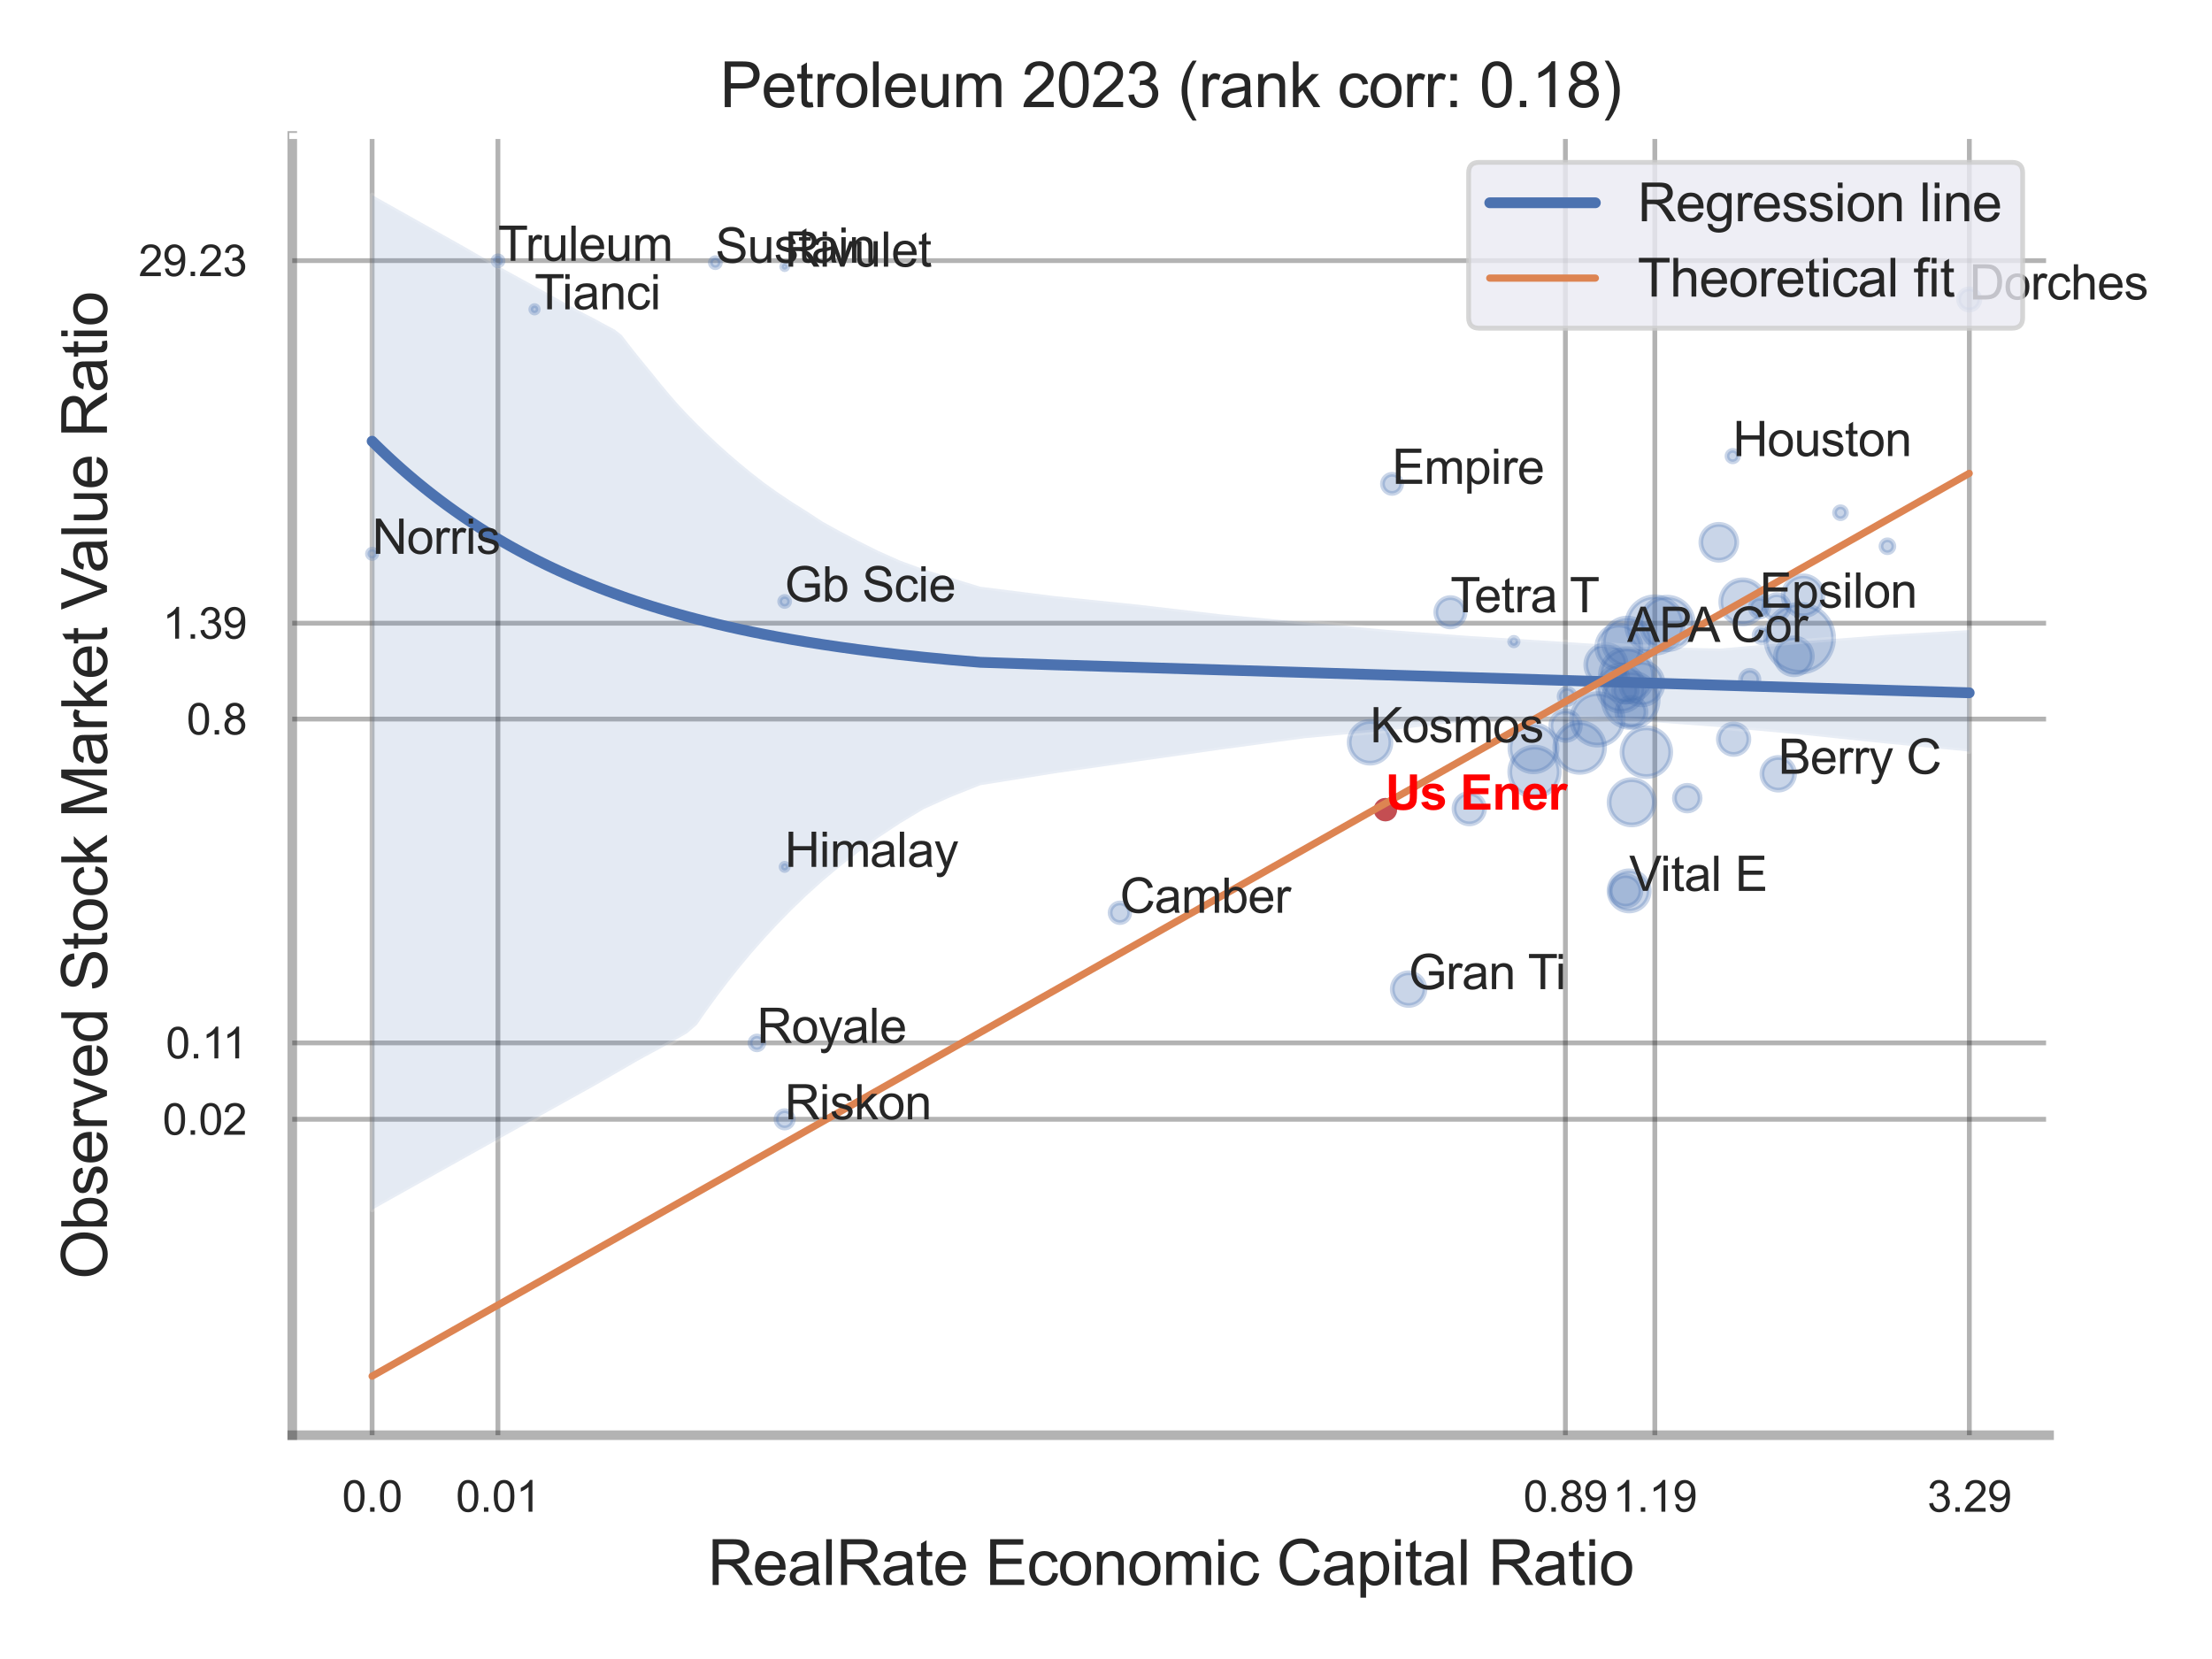 <?xml version="1.0" encoding="utf-8" standalone="no"?>
<!DOCTYPE svg PUBLIC "-//W3C//DTD SVG 1.1//EN"
  "http://www.w3.org/Graphics/SVG/1.1/DTD/svg11.dtd">
<svg xmlns:xlink="http://www.w3.org/1999/xlink" width="460.8pt" height="345.6pt" viewBox="0 0 460.8 345.6" xmlns="http://www.w3.org/2000/svg" version="1.1">
 <defs>
  <style type="text/css">*{stroke-linejoin: round; stroke-linecap: butt}</style>
 </defs>
 <g id="figure_1">
  <g id="patch_1">
   <path d="M 0 345.6 
L 460.8 345.6 
L 460.8 0 
L 0 0 
z
" style="fill: #ffffff"/>
  </g>
  <g id="axes_1">
   <g id="patch_2">
    <path d="M 60.885 298.98 
L 426.858 298.98 
L 426.858 28.32 
L 60.885 28.32 
z
" style="fill: #ffffff"/>
   </g>
   <g id="matplotlib.axis_1">
    <g id="xtick_1">
     <g id="line2d_1">
      <path d="M 77.516 298.98 
L 77.516 28.32 
" clip-path="url(#p3eae814157)" style="fill: none; stroke: #000000; stroke-opacity: 0.3; stroke-linecap: round"/>
     </g>
     <g id="text_1">
      <!-- 0.0 -->
      <g style="fill: #262626" transform="translate(71.261 314.922) scale(0.09 -0.09)">
       <defs>
        <path id="ArialMT-30" d="M 266 2259 
Q 266 3072 433 3567 
Q 600 4063 929 4331 
Q 1259 4600 1759 4600 
Q 2128 4600 2406 4451 
Q 2684 4303 2865 4023 
Q 3047 3744 3150 3342 
Q 3253 2941 3253 2259 
Q 3253 1453 3087 958 
Q 2922 463 2592 192 
Q 2263 -78 1759 -78 
Q 1097 -78 719 397 
Q 266 969 266 2259 
z
M 844 2259 
Q 844 1131 1108 757 
Q 1372 384 1759 384 
Q 2147 384 2411 759 
Q 2675 1134 2675 2259 
Q 2675 3391 2411 3762 
Q 2147 4134 1753 4134 
Q 1366 4134 1134 3806 
Q 844 3388 844 2259 
z
" transform="scale(0.016)"/>
        <path id="ArialMT-2e" d="M 581 0 
L 581 641 
L 1222 641 
L 1222 0 
L 581 0 
z
" transform="scale(0.016)"/>
       </defs>
       <use xlink:href="#ArialMT-30"/>
       <use xlink:href="#ArialMT-2e" x="55.615"/>
       <use xlink:href="#ArialMT-30" x="83.398"/>
      </g>
     </g>
    </g>
    <g id="xtick_2">
     <g id="line2d_2">
      <path d="M 103.728 298.98 
L 103.728 28.32 
" clip-path="url(#p3eae814157)" style="fill: none; stroke: #000000; stroke-opacity: 0.3; stroke-linecap: round"/>
     </g>
     <g id="text_2">
      <!-- 0.01 -->
      <g style="fill: #262626" transform="translate(94.971 314.922) scale(0.09 -0.09)">
       <defs>
        <path id="ArialMT-31" d="M 2384 0 
L 1822 0 
L 1822 3584 
Q 1619 3391 1289 3197 
Q 959 3003 697 2906 
L 697 3450 
Q 1169 3672 1522 3987 
Q 1875 4303 2022 4600 
L 2384 4600 
L 2384 0 
z
" transform="scale(0.016)"/>
       </defs>
       <use xlink:href="#ArialMT-30"/>
       <use xlink:href="#ArialMT-2e" x="55.615"/>
       <use xlink:href="#ArialMT-30" x="83.398"/>
       <use xlink:href="#ArialMT-31" x="139.014"/>
      </g>
     </g>
    </g>
    <g id="xtick_3">
     <g id="line2d_3">
      <path d="M 326.102 298.98 
L 326.102 28.32 
" clip-path="url(#p3eae814157)" style="fill: none; stroke: #000000; stroke-opacity: 0.3; stroke-linecap: round"/>
     </g>
     <g id="text_3">
      <!-- 0.89 -->
      <g style="fill: #262626" transform="translate(317.344 314.922) scale(0.09 -0.09)">
       <defs>
        <path id="ArialMT-38" d="M 1131 2484 
Q 781 2613 612 2850 
Q 444 3088 444 3419 
Q 444 3919 803 4259 
Q 1163 4600 1759 4600 
Q 2359 4600 2725 4251 
Q 3091 3903 3091 3403 
Q 3091 3084 2923 2848 
Q 2756 2613 2416 2484 
Q 2838 2347 3058 2040 
Q 3278 1734 3278 1309 
Q 3278 722 2862 322 
Q 2447 -78 1769 -78 
Q 1091 -78 675 323 
Q 259 725 259 1325 
Q 259 1772 486 2073 
Q 713 2375 1131 2484 
z
M 1019 3438 
Q 1019 3113 1228 2906 
Q 1438 2700 1772 2700 
Q 2097 2700 2305 2904 
Q 2513 3109 2513 3406 
Q 2513 3716 2298 3927 
Q 2084 4138 1766 4138 
Q 1444 4138 1231 3931 
Q 1019 3725 1019 3438 
z
M 838 1322 
Q 838 1081 952 856 
Q 1066 631 1291 507 
Q 1516 384 1775 384 
Q 2178 384 2440 643 
Q 2703 903 2703 1303 
Q 2703 1709 2433 1975 
Q 2163 2241 1756 2241 
Q 1359 2241 1098 1978 
Q 838 1716 838 1322 
z
" transform="scale(0.016)"/>
        <path id="ArialMT-39" d="M 350 1059 
L 891 1109 
Q 959 728 1153 556 
Q 1347 384 1650 384 
Q 1909 384 2104 503 
Q 2300 622 2425 820 
Q 2550 1019 2634 1356 
Q 2719 1694 2719 2044 
Q 2719 2081 2716 2156 
Q 2547 1888 2255 1720 
Q 1963 1553 1622 1553 
Q 1053 1553 659 1965 
Q 266 2378 266 3053 
Q 266 3750 677 4175 
Q 1088 4600 1706 4600 
Q 2153 4600 2523 4359 
Q 2894 4119 3086 3673 
Q 3278 3228 3278 2384 
Q 3278 1506 3087 986 
Q 2897 466 2520 194 
Q 2144 -78 1638 -78 
Q 1100 -78 759 220 
Q 419 519 350 1059 
z
M 2653 3081 
Q 2653 3566 2395 3850 
Q 2138 4134 1775 4134 
Q 1400 4134 1122 3828 
Q 844 3522 844 3034 
Q 844 2597 1108 2323 
Q 1372 2050 1759 2050 
Q 2150 2050 2401 2323 
Q 2653 2597 2653 3081 
z
" transform="scale(0.016)"/>
       </defs>
       <use xlink:href="#ArialMT-30"/>
       <use xlink:href="#ArialMT-2e" x="55.615"/>
       <use xlink:href="#ArialMT-38" x="83.398"/>
       <use xlink:href="#ArialMT-39" x="139.014"/>
      </g>
     </g>
    </g>
    <g id="xtick_4">
     <g id="line2d_4">
      <path d="M 344.73 298.98 
L 344.73 28.32 
" clip-path="url(#p3eae814157)" style="fill: none; stroke: #000000; stroke-opacity: 0.3; stroke-linecap: round"/>
     </g>
     <g id="text_4">
      <!-- 1.19 -->
      <g style="fill: #262626" transform="translate(335.973 314.922) scale(0.09 -0.09)">
       <use xlink:href="#ArialMT-31"/>
       <use xlink:href="#ArialMT-2e" x="55.615"/>
       <use xlink:href="#ArialMT-31" x="83.398"/>
       <use xlink:href="#ArialMT-39" x="139.014"/>
      </g>
     </g>
    </g>
    <g id="xtick_5">
     <g id="line2d_5">
      <path d="M 410.25 298.98 
L 410.25 28.32 
" clip-path="url(#p3eae814157)" style="fill: none; stroke: #000000; stroke-opacity: 0.3; stroke-linecap: round"/>
     </g>
     <g id="text_5">
      <!-- 3.29 -->
      <g style="fill: #262626" transform="translate(401.493 314.922) scale(0.09 -0.09)">
       <defs>
        <path id="ArialMT-33" d="M 269 1209 
L 831 1284 
Q 928 806 1161 595 
Q 1394 384 1728 384 
Q 2125 384 2398 659 
Q 2672 934 2672 1341 
Q 2672 1728 2419 1979 
Q 2166 2231 1775 2231 
Q 1616 2231 1378 2169 
L 1441 2663 
Q 1497 2656 1531 2656 
Q 1891 2656 2178 2843 
Q 2466 3031 2466 3422 
Q 2466 3731 2256 3934 
Q 2047 4138 1716 4138 
Q 1388 4138 1169 3931 
Q 950 3725 888 3313 
L 325 3413 
Q 428 3978 793 4289 
Q 1159 4600 1703 4600 
Q 2078 4600 2393 4439 
Q 2709 4278 2876 4000 
Q 3044 3722 3044 3409 
Q 3044 3113 2884 2869 
Q 2725 2625 2413 2481 
Q 2819 2388 3044 2092 
Q 3269 1797 3269 1353 
Q 3269 753 2831 336 
Q 2394 -81 1725 -81 
Q 1122 -81 723 278 
Q 325 638 269 1209 
z
" transform="scale(0.016)"/>
        <path id="ArialMT-32" d="M 3222 541 
L 3222 0 
L 194 0 
Q 188 203 259 391 
Q 375 700 629 1000 
Q 884 1300 1366 1694 
Q 2113 2306 2375 2664 
Q 2638 3022 2638 3341 
Q 2638 3675 2398 3904 
Q 2159 4134 1775 4134 
Q 1369 4134 1125 3890 
Q 881 3647 878 3216 
L 300 3275 
Q 359 3922 746 4261 
Q 1134 4600 1788 4600 
Q 2447 4600 2831 4234 
Q 3216 3869 3216 3328 
Q 3216 3053 3103 2787 
Q 2991 2522 2730 2228 
Q 2469 1934 1863 1422 
Q 1356 997 1212 845 
Q 1069 694 975 541 
L 3222 541 
z
" transform="scale(0.016)"/>
       </defs>
       <use xlink:href="#ArialMT-33"/>
       <use xlink:href="#ArialMT-2e" x="55.615"/>
       <use xlink:href="#ArialMT-32" x="83.398"/>
       <use xlink:href="#ArialMT-39" x="139.014"/>
      </g>
     </g>
    </g>
    <g id="xtick_6"/>
    <g id="xtick_7"/>
    <g id="xtick_8"/>
    <g id="text_6">
     <!-- RealRate Economic Capital Ratio -->
     <g style="fill: #262626" transform="translate(147.413 330.174) scale(0.13 -0.13)">
      <defs>
       <path id="ArialMT-52" d="M 503 0 
L 503 4581 
L 2534 4581 
Q 3147 4581 3465 4457 
Q 3784 4334 3975 4021 
Q 4166 3709 4166 3331 
Q 4166 2844 3850 2509 
Q 3534 2175 2875 2084 
Q 3116 1969 3241 1856 
Q 3506 1613 3744 1247 
L 4541 0 
L 3778 0 
L 3172 953 
Q 2906 1366 2734 1584 
Q 2563 1803 2427 1890 
Q 2291 1978 2150 2013 
Q 2047 2034 1813 2034 
L 1109 2034 
L 1109 0 
L 503 0 
z
M 1109 2559 
L 2413 2559 
Q 2828 2559 3062 2645 
Q 3297 2731 3419 2920 
Q 3541 3109 3541 3331 
Q 3541 3656 3305 3865 
Q 3069 4075 2559 4075 
L 1109 4075 
L 1109 2559 
z
" transform="scale(0.016)"/>
       <path id="ArialMT-65" d="M 2694 1069 
L 3275 997 
Q 3138 488 2766 206 
Q 2394 -75 1816 -75 
Q 1088 -75 661 373 
Q 234 822 234 1631 
Q 234 2469 665 2931 
Q 1097 3394 1784 3394 
Q 2450 3394 2872 2941 
Q 3294 2488 3294 1666 
Q 3294 1616 3291 1516 
L 816 1516 
Q 847 969 1125 678 
Q 1403 388 1819 388 
Q 2128 388 2347 550 
Q 2566 713 2694 1069 
z
M 847 1978 
L 2700 1978 
Q 2663 2397 2488 2606 
Q 2219 2931 1791 2931 
Q 1403 2931 1139 2672 
Q 875 2413 847 1978 
z
" transform="scale(0.016)"/>
       <path id="ArialMT-61" d="M 2588 409 
Q 2275 144 1986 34 
Q 1697 -75 1366 -75 
Q 819 -75 525 192 
Q 231 459 231 875 
Q 231 1119 342 1320 
Q 453 1522 633 1644 
Q 813 1766 1038 1828 
Q 1203 1872 1538 1913 
Q 2219 1994 2541 2106 
Q 2544 2222 2544 2253 
Q 2544 2597 2384 2738 
Q 2169 2928 1744 2928 
Q 1347 2928 1158 2789 
Q 969 2650 878 2297 
L 328 2372 
Q 403 2725 575 2942 
Q 747 3159 1072 3276 
Q 1397 3394 1825 3394 
Q 2250 3394 2515 3294 
Q 2781 3194 2906 3042 
Q 3031 2891 3081 2659 
Q 3109 2516 3109 2141 
L 3109 1391 
Q 3109 606 3145 398 
Q 3181 191 3288 0 
L 2700 0 
Q 2613 175 2588 409 
z
M 2541 1666 
Q 2234 1541 1622 1453 
Q 1275 1403 1131 1340 
Q 988 1278 909 1158 
Q 831 1038 831 891 
Q 831 666 1001 516 
Q 1172 366 1500 366 
Q 1825 366 2078 508 
Q 2331 650 2450 897 
Q 2541 1088 2541 1459 
L 2541 1666 
z
" transform="scale(0.016)"/>
       <path id="ArialMT-6c" d="M 409 0 
L 409 4581 
L 972 4581 
L 972 0 
L 409 0 
z
" transform="scale(0.016)"/>
       <path id="ArialMT-74" d="M 1650 503 
L 1731 6 
Q 1494 -44 1306 -44 
Q 1000 -44 831 53 
Q 663 150 594 308 
Q 525 466 525 972 
L 525 2881 
L 113 2881 
L 113 3319 
L 525 3319 
L 525 4141 
L 1084 4478 
L 1084 3319 
L 1650 3319 
L 1650 2881 
L 1084 2881 
L 1084 941 
Q 1084 700 1114 631 
Q 1144 563 1211 522 
Q 1278 481 1403 481 
Q 1497 481 1650 503 
z
" transform="scale(0.016)"/>
       <path id="ArialMT-20" transform="scale(0.016)"/>
       <path id="ArialMT-45" d="M 506 0 
L 506 4581 
L 3819 4581 
L 3819 4041 
L 1113 4041 
L 1113 2638 
L 3647 2638 
L 3647 2100 
L 1113 2100 
L 1113 541 
L 3925 541 
L 3925 0 
L 506 0 
z
" transform="scale(0.016)"/>
       <path id="ArialMT-63" d="M 2588 1216 
L 3141 1144 
Q 3050 572 2676 248 
Q 2303 -75 1759 -75 
Q 1078 -75 664 370 
Q 250 816 250 1647 
Q 250 2184 428 2587 
Q 606 2991 970 3192 
Q 1334 3394 1763 3394 
Q 2303 3394 2647 3120 
Q 2991 2847 3088 2344 
L 2541 2259 
Q 2463 2594 2264 2762 
Q 2066 2931 1784 2931 
Q 1359 2931 1093 2626 
Q 828 2322 828 1663 
Q 828 994 1084 691 
Q 1341 388 1753 388 
Q 2084 388 2306 591 
Q 2528 794 2588 1216 
z
" transform="scale(0.016)"/>
       <path id="ArialMT-6f" d="M 213 1659 
Q 213 2581 725 3025 
Q 1153 3394 1769 3394 
Q 2453 3394 2887 2945 
Q 3322 2497 3322 1706 
Q 3322 1066 3130 698 
Q 2938 331 2570 128 
Q 2203 -75 1769 -75 
Q 1072 -75 642 372 
Q 213 819 213 1659 
z
M 791 1659 
Q 791 1022 1069 705 
Q 1347 388 1769 388 
Q 2188 388 2466 706 
Q 2744 1025 2744 1678 
Q 2744 2294 2464 2611 
Q 2184 2928 1769 2928 
Q 1347 2928 1069 2612 
Q 791 2297 791 1659 
z
" transform="scale(0.016)"/>
       <path id="ArialMT-6e" d="M 422 0 
L 422 3319 
L 928 3319 
L 928 2847 
Q 1294 3394 1984 3394 
Q 2284 3394 2536 3286 
Q 2788 3178 2913 3003 
Q 3038 2828 3088 2588 
Q 3119 2431 3119 2041 
L 3119 0 
L 2556 0 
L 2556 2019 
Q 2556 2363 2490 2533 
Q 2425 2703 2258 2804 
Q 2091 2906 1866 2906 
Q 1506 2906 1245 2678 
Q 984 2450 984 1813 
L 984 0 
L 422 0 
z
" transform="scale(0.016)"/>
       <path id="ArialMT-6d" d="M 422 0 
L 422 3319 
L 925 3319 
L 925 2853 
Q 1081 3097 1340 3245 
Q 1600 3394 1931 3394 
Q 2300 3394 2536 3241 
Q 2772 3088 2869 2813 
Q 3263 3394 3894 3394 
Q 4388 3394 4653 3120 
Q 4919 2847 4919 2278 
L 4919 0 
L 4359 0 
L 4359 2091 
Q 4359 2428 4304 2576 
Q 4250 2725 4106 2815 
Q 3963 2906 3769 2906 
Q 3419 2906 3187 2673 
Q 2956 2441 2956 1928 
L 2956 0 
L 2394 0 
L 2394 2156 
Q 2394 2531 2256 2718 
Q 2119 2906 1806 2906 
Q 1569 2906 1367 2781 
Q 1166 2656 1075 2415 
Q 984 2175 984 1722 
L 984 0 
L 422 0 
z
" transform="scale(0.016)"/>
       <path id="ArialMT-69" d="M 425 3934 
L 425 4581 
L 988 4581 
L 988 3934 
L 425 3934 
z
M 425 0 
L 425 3319 
L 988 3319 
L 988 0 
L 425 0 
z
" transform="scale(0.016)"/>
       <path id="ArialMT-43" d="M 3763 1606 
L 4369 1453 
Q 4178 706 3683 314 
Q 3188 -78 2472 -78 
Q 1731 -78 1267 223 
Q 803 525 561 1097 
Q 319 1669 319 2325 
Q 319 3041 592 3573 
Q 866 4106 1370 4382 
Q 1875 4659 2481 4659 
Q 3169 4659 3637 4309 
Q 4106 3959 4291 3325 
L 3694 3184 
Q 3534 3684 3231 3912 
Q 2928 4141 2469 4141 
Q 1941 4141 1586 3887 
Q 1231 3634 1087 3207 
Q 944 2781 944 2328 
Q 944 1744 1114 1308 
Q 1284 872 1643 656 
Q 2003 441 2422 441 
Q 2931 441 3284 734 
Q 3638 1028 3763 1606 
z
" transform="scale(0.016)"/>
       <path id="ArialMT-70" d="M 422 -1272 
L 422 3319 
L 934 3319 
L 934 2888 
Q 1116 3141 1344 3267 
Q 1572 3394 1897 3394 
Q 2322 3394 2647 3175 
Q 2972 2956 3137 2557 
Q 3303 2159 3303 1684 
Q 3303 1175 3120 767 
Q 2938 359 2589 142 
Q 2241 -75 1856 -75 
Q 1575 -75 1351 44 
Q 1128 163 984 344 
L 984 -1272 
L 422 -1272 
z
M 931 1641 
Q 931 1000 1190 694 
Q 1450 388 1819 388 
Q 2194 388 2461 705 
Q 2728 1022 2728 1688 
Q 2728 2322 2467 2637 
Q 2206 2953 1844 2953 
Q 1484 2953 1207 2617 
Q 931 2281 931 1641 
z
" transform="scale(0.016)"/>
      </defs>
      <use xlink:href="#ArialMT-52"/>
      <use xlink:href="#ArialMT-65" x="72.217"/>
      <use xlink:href="#ArialMT-61" x="127.832"/>
      <use xlink:href="#ArialMT-6c" x="183.447"/>
      <use xlink:href="#ArialMT-52" x="205.664"/>
      <use xlink:href="#ArialMT-61" x="277.881"/>
      <use xlink:href="#ArialMT-74" x="333.496"/>
      <use xlink:href="#ArialMT-65" x="361.279"/>
      <use xlink:href="#ArialMT-20" x="416.895"/>
      <use xlink:href="#ArialMT-45" x="444.678"/>
      <use xlink:href="#ArialMT-63" x="511.377"/>
      <use xlink:href="#ArialMT-6f" x="561.377"/>
      <use xlink:href="#ArialMT-6e" x="616.992"/>
      <use xlink:href="#ArialMT-6f" x="672.607"/>
      <use xlink:href="#ArialMT-6d" x="728.223"/>
      <use xlink:href="#ArialMT-69" x="811.523"/>
      <use xlink:href="#ArialMT-63" x="833.74"/>
      <use xlink:href="#ArialMT-20" x="883.74"/>
      <use xlink:href="#ArialMT-43" x="911.523"/>
      <use xlink:href="#ArialMT-61" x="983.74"/>
      <use xlink:href="#ArialMT-70" x="1039.355"/>
      <use xlink:href="#ArialMT-69" x="1094.971"/>
      <use xlink:href="#ArialMT-74" x="1117.188"/>
      <use xlink:href="#ArialMT-61" x="1144.971"/>
      <use xlink:href="#ArialMT-6c" x="1200.586"/>
      <use xlink:href="#ArialMT-20" x="1222.803"/>
      <use xlink:href="#ArialMT-52" x="1250.586"/>
      <use xlink:href="#ArialMT-61" x="1322.803"/>
      <use xlink:href="#ArialMT-74" x="1378.418"/>
      <use xlink:href="#ArialMT-69" x="1406.201"/>
      <use xlink:href="#ArialMT-6f" x="1428.418"/>
     </g>
    </g>
   </g>
   <g id="matplotlib.axis_2">
    <g id="ytick_1">
     <g id="line2d_6">
      <path d="M 60.885 233.163 
L 426.858 233.163 
" clip-path="url(#p3eae814157)" style="fill: none; stroke: #000000; stroke-opacity: 0.3; stroke-linecap: round"/>
     </g>
     <g id="text_7">
      <!-- 0.02 -->
      <g style="fill: #262626" transform="translate(33.87 236.384) scale(0.09 -0.09)">
       <use xlink:href="#ArialMT-30"/>
       <use xlink:href="#ArialMT-2e" x="55.615"/>
       <use xlink:href="#ArialMT-30" x="83.398"/>
       <use xlink:href="#ArialMT-32" x="139.014"/>
      </g>
     </g>
    </g>
    <g id="ytick_2">
     <g id="line2d_7">
      <path d="M 60.885 217.26 
L 426.858 217.26 
" clip-path="url(#p3eae814157)" style="fill: none; stroke: #000000; stroke-opacity: 0.3; stroke-linecap: round"/>
     </g>
     <g id="text_8">
      <!-- 0.11 -->
      <g style="fill: #262626" transform="translate(34.534 220.481) scale(0.09 -0.09)">
       <use xlink:href="#ArialMT-30"/>
       <use xlink:href="#ArialMT-2e" x="55.615"/>
       <use xlink:href="#ArialMT-31" x="83.398"/>
       <use xlink:href="#ArialMT-31" x="131.639"/>
      </g>
     </g>
    </g>
    <g id="ytick_3">
     <g id="line2d_8">
      <path d="M 60.885 149.794 
L 426.858 149.794 
" clip-path="url(#p3eae814157)" style="fill: none; stroke: #000000; stroke-opacity: 0.3; stroke-linecap: round"/>
     </g>
     <g id="text_9">
      <!-- 0.8 -->
      <g style="fill: #262626" transform="translate(38.875 153.015) scale(0.09 -0.09)">
       <use xlink:href="#ArialMT-30"/>
       <use xlink:href="#ArialMT-2e" x="55.615"/>
       <use xlink:href="#ArialMT-38" x="83.398"/>
      </g>
     </g>
    </g>
    <g id="ytick_4">
     <g id="line2d_9">
      <path d="M 60.885 129.824 
L 426.858 129.824 
" clip-path="url(#p3eae814157)" style="fill: none; stroke: #000000; stroke-opacity: 0.3; stroke-linecap: round"/>
     </g>
     <g id="text_10">
      <!-- 1.39 -->
      <g style="fill: #262626" transform="translate(33.87 133.045) scale(0.09 -0.09)">
       <use xlink:href="#ArialMT-31"/>
       <use xlink:href="#ArialMT-2e" x="55.615"/>
       <use xlink:href="#ArialMT-33" x="83.398"/>
       <use xlink:href="#ArialMT-39" x="139.014"/>
      </g>
     </g>
    </g>
    <g id="ytick_5">
     <g id="line2d_10">
      <path d="M 60.885 54.292 
L 426.858 54.292 
" clip-path="url(#p3eae814157)" style="fill: none; stroke: #000000; stroke-opacity: 0.3; stroke-linecap: round"/>
     </g>
     <g id="text_11">
      <!-- 29.23 -->
      <g style="fill: #262626" transform="translate(28.865 57.514) scale(0.09 -0.09)">
       <use xlink:href="#ArialMT-32"/>
       <use xlink:href="#ArialMT-39" x="55.615"/>
       <use xlink:href="#ArialMT-2e" x="111.23"/>
       <use xlink:href="#ArialMT-32" x="139.014"/>
       <use xlink:href="#ArialMT-33" x="194.629"/>
      </g>
     </g>
    </g>
    <g id="ytick_6"/>
    <g id="ytick_7"/>
    <g id="ytick_8"/>
    <g id="ytick_9"/>
    <g id="text_12">
     <!-- Observed Stock Market Value Ratio -->
     <g style="fill: #262626" transform="translate(22.282 266.489) rotate(-90) scale(0.13 -0.13)">
      <defs>
       <path id="ArialMT-4f" d="M 309 2231 
Q 309 3372 921 4017 
Q 1534 4663 2503 4663 
Q 3138 4663 3647 4359 
Q 4156 4056 4423 3514 
Q 4691 2972 4691 2284 
Q 4691 1588 4409 1038 
Q 4128 488 3612 205 
Q 3097 -78 2500 -78 
Q 1853 -78 1343 234 
Q 834 547 571 1087 
Q 309 1628 309 2231 
z
M 934 2222 
Q 934 1394 1379 917 
Q 1825 441 2497 441 
Q 3181 441 3623 922 
Q 4066 1403 4066 2288 
Q 4066 2847 3877 3264 
Q 3688 3681 3323 3911 
Q 2959 4141 2506 4141 
Q 1863 4141 1398 3698 
Q 934 3256 934 2222 
z
" transform="scale(0.016)"/>
       <path id="ArialMT-62" d="M 941 0 
L 419 0 
L 419 4581 
L 981 4581 
L 981 2947 
Q 1338 3394 1891 3394 
Q 2197 3394 2470 3270 
Q 2744 3147 2920 2923 
Q 3097 2700 3197 2384 
Q 3297 2069 3297 1709 
Q 3297 856 2875 390 
Q 2453 -75 1863 -75 
Q 1275 -75 941 416 
L 941 0 
z
M 934 1684 
Q 934 1088 1097 822 
Q 1363 388 1816 388 
Q 2184 388 2453 708 
Q 2722 1028 2722 1663 
Q 2722 2313 2464 2622 
Q 2206 2931 1841 2931 
Q 1472 2931 1203 2611 
Q 934 2291 934 1684 
z
" transform="scale(0.016)"/>
       <path id="ArialMT-73" d="M 197 991 
L 753 1078 
Q 800 744 1014 566 
Q 1228 388 1613 388 
Q 2000 388 2187 545 
Q 2375 703 2375 916 
Q 2375 1106 2209 1216 
Q 2094 1291 1634 1406 
Q 1016 1563 777 1677 
Q 538 1791 414 1992 
Q 291 2194 291 2438 
Q 291 2659 392 2848 
Q 494 3038 669 3163 
Q 800 3259 1026 3326 
Q 1253 3394 1513 3394 
Q 1903 3394 2198 3281 
Q 2494 3169 2634 2976 
Q 2775 2784 2828 2463 
L 2278 2388 
Q 2241 2644 2061 2787 
Q 1881 2931 1553 2931 
Q 1166 2931 1000 2803 
Q 834 2675 834 2503 
Q 834 2394 903 2306 
Q 972 2216 1119 2156 
Q 1203 2125 1616 2013 
Q 2213 1853 2448 1751 
Q 2684 1650 2818 1456 
Q 2953 1263 2953 975 
Q 2953 694 2789 445 
Q 2625 197 2315 61 
Q 2006 -75 1616 -75 
Q 969 -75 630 194 
Q 291 463 197 991 
z
" transform="scale(0.016)"/>
       <path id="ArialMT-72" d="M 416 0 
L 416 3319 
L 922 3319 
L 922 2816 
Q 1116 3169 1280 3281 
Q 1444 3394 1641 3394 
Q 1925 3394 2219 3213 
L 2025 2691 
Q 1819 2813 1613 2813 
Q 1428 2813 1281 2702 
Q 1134 2591 1072 2394 
Q 978 2094 978 1738 
L 978 0 
L 416 0 
z
" transform="scale(0.016)"/>
       <path id="ArialMT-76" d="M 1344 0 
L 81 3319 
L 675 3319 
L 1388 1331 
Q 1503 1009 1600 663 
Q 1675 925 1809 1294 
L 2547 3319 
L 3125 3319 
L 1869 0 
L 1344 0 
z
" transform="scale(0.016)"/>
       <path id="ArialMT-64" d="M 2575 0 
L 2575 419 
Q 2259 -75 1647 -75 
Q 1250 -75 917 144 
Q 584 363 401 755 
Q 219 1147 219 1656 
Q 219 2153 384 2558 
Q 550 2963 881 3178 
Q 1213 3394 1622 3394 
Q 1922 3394 2156 3267 
Q 2391 3141 2538 2938 
L 2538 4581 
L 3097 4581 
L 3097 0 
L 2575 0 
z
M 797 1656 
Q 797 1019 1065 703 
Q 1334 388 1700 388 
Q 2069 388 2326 689 
Q 2584 991 2584 1609 
Q 2584 2291 2321 2609 
Q 2059 2928 1675 2928 
Q 1300 2928 1048 2622 
Q 797 2316 797 1656 
z
" transform="scale(0.016)"/>
       <path id="ArialMT-53" d="M 288 1472 
L 859 1522 
Q 900 1178 1048 958 
Q 1197 738 1509 602 
Q 1822 466 2213 466 
Q 2559 466 2825 569 
Q 3091 672 3220 851 
Q 3350 1031 3350 1244 
Q 3350 1459 3225 1620 
Q 3100 1781 2813 1891 
Q 2628 1963 1997 2114 
Q 1366 2266 1113 2400 
Q 784 2572 623 2826 
Q 463 3081 463 3397 
Q 463 3744 659 4045 
Q 856 4347 1234 4503 
Q 1613 4659 2075 4659 
Q 2584 4659 2973 4495 
Q 3363 4331 3572 4012 
Q 3781 3694 3797 3291 
L 3216 3247 
Q 3169 3681 2898 3903 
Q 2628 4125 2100 4125 
Q 1550 4125 1298 3923 
Q 1047 3722 1047 3438 
Q 1047 3191 1225 3031 
Q 1400 2872 2139 2705 
Q 2878 2538 3153 2413 
Q 3553 2228 3743 1945 
Q 3934 1663 3934 1294 
Q 3934 928 3725 604 
Q 3516 281 3123 101 
Q 2731 -78 2241 -78 
Q 1619 -78 1198 103 
Q 778 284 539 648 
Q 300 1013 288 1472 
z
" transform="scale(0.016)"/>
       <path id="ArialMT-6b" d="M 425 0 
L 425 4581 
L 988 4581 
L 988 1969 
L 2319 3319 
L 3047 3319 
L 1778 2088 
L 3175 0 
L 2481 0 
L 1384 1697 
L 988 1316 
L 988 0 
L 425 0 
z
" transform="scale(0.016)"/>
       <path id="ArialMT-4d" d="M 475 0 
L 475 4581 
L 1388 4581 
L 2472 1338 
Q 2622 884 2691 659 
Q 2769 909 2934 1394 
L 4031 4581 
L 4847 4581 
L 4847 0 
L 4263 0 
L 4263 3834 
L 2931 0 
L 2384 0 
L 1059 3900 
L 1059 0 
L 475 0 
z
" transform="scale(0.016)"/>
       <path id="ArialMT-56" d="M 1803 0 
L 28 4581 
L 684 4581 
L 1875 1253 
Q 2019 853 2116 503 
Q 2222 878 2363 1253 
L 3600 4581 
L 4219 4581 
L 2425 0 
L 1803 0 
z
" transform="scale(0.016)"/>
       <path id="ArialMT-75" d="M 2597 0 
L 2597 488 
Q 2209 -75 1544 -75 
Q 1250 -75 995 37 
Q 741 150 617 320 
Q 494 491 444 738 
Q 409 903 409 1263 
L 409 3319 
L 972 3319 
L 972 1478 
Q 972 1038 1006 884 
Q 1059 663 1231 536 
Q 1403 409 1656 409 
Q 1909 409 2131 539 
Q 2353 669 2445 892 
Q 2538 1116 2538 1541 
L 2538 3319 
L 3100 3319 
L 3100 0 
L 2597 0 
z
" transform="scale(0.016)"/>
      </defs>
      <use xlink:href="#ArialMT-4f"/>
      <use xlink:href="#ArialMT-62" x="77.783"/>
      <use xlink:href="#ArialMT-73" x="133.398"/>
      <use xlink:href="#ArialMT-65" x="183.398"/>
      <use xlink:href="#ArialMT-72" x="239.014"/>
      <use xlink:href="#ArialMT-76" x="272.314"/>
      <use xlink:href="#ArialMT-65" x="322.314"/>
      <use xlink:href="#ArialMT-64" x="377.93"/>
      <use xlink:href="#ArialMT-20" x="433.545"/>
      <use xlink:href="#ArialMT-53" x="461.328"/>
      <use xlink:href="#ArialMT-74" x="528.027"/>
      <use xlink:href="#ArialMT-6f" x="555.811"/>
      <use xlink:href="#ArialMT-63" x="611.426"/>
      <use xlink:href="#ArialMT-6b" x="661.426"/>
      <use xlink:href="#ArialMT-20" x="711.426"/>
      <use xlink:href="#ArialMT-4d" x="739.209"/>
      <use xlink:href="#ArialMT-61" x="822.51"/>
      <use xlink:href="#ArialMT-72" x="878.125"/>
      <use xlink:href="#ArialMT-6b" x="911.426"/>
      <use xlink:href="#ArialMT-65" x="961.426"/>
      <use xlink:href="#ArialMT-74" x="1017.041"/>
      <use xlink:href="#ArialMT-20" x="1044.824"/>
      <use xlink:href="#ArialMT-56" x="1072.607"/>
      <use xlink:href="#ArialMT-61" x="1131.932"/>
      <use xlink:href="#ArialMT-6c" x="1187.547"/>
      <use xlink:href="#ArialMT-75" x="1209.764"/>
      <use xlink:href="#ArialMT-65" x="1265.379"/>
      <use xlink:href="#ArialMT-20" x="1320.994"/>
      <use xlink:href="#ArialMT-52" x="1348.777"/>
      <use xlink:href="#ArialMT-61" x="1420.994"/>
      <use xlink:href="#ArialMT-74" x="1476.609"/>
      <use xlink:href="#ArialMT-69" x="1504.393"/>
      <use xlink:href="#ArialMT-6f" x="1526.609"/>
     </g>
    </g>
   </g>
   <g id="PathCollection_1">
    <path d="M 332.769 155.219 
C 334.191 155.219 335.554 154.654 336.559 153.649 
C 337.565 152.644 338.13 151.28 338.13 149.858 
C 338.13 148.437 337.565 147.073 336.559 146.068 
C 335.554 145.062 334.191 144.498 332.769 144.498 
C 331.347 144.498 329.983 145.062 328.978 146.068 
C 327.973 147.073 327.408 148.437 327.408 149.858 
C 327.408 151.28 327.973 152.644 328.978 153.649 
C 329.983 154.654 331.347 155.219 332.769 155.219 
z
" clip-path="url(#p3eae814157)" style="fill: #4c72b0; fill-opacity: 0.3; stroke: #4c72b0; stroke-opacity: 0.3"/>
    <path d="M 326.475 146.76 
C 326.922 146.76 327.351 146.583 327.667 146.267 
C 327.983 145.951 328.16 145.522 328.16 145.075 
C 328.16 144.628 327.983 144.2 327.667 143.884 
C 327.351 143.568 326.922 143.39 326.475 143.39 
C 326.028 143.39 325.6 143.568 325.284 143.884 
C 324.968 144.2 324.79 144.628 324.79 145.075 
C 324.79 145.522 324.968 145.951 325.284 146.267 
C 325.6 146.583 326.028 146.76 326.475 146.76 
z
" clip-path="url(#p3eae814157)" style="fill: #4c72b0; fill-opacity: 0.3; stroke: #4c72b0; stroke-opacity: 0.3"/>
    <path d="M 339.699 151.548 
C 341.218 151.548 342.675 150.945 343.749 149.871 
C 344.823 148.797 345.426 147.34 345.426 145.821 
C 345.426 144.303 344.823 142.846 343.749 141.772 
C 342.675 140.698 341.218 140.095 339.699 140.095 
C 338.18 140.095 336.724 140.698 335.65 141.772 
C 334.576 142.846 333.972 144.303 333.972 145.821 
C 333.972 147.34 334.576 148.797 335.65 149.871 
C 336.724 150.945 338.18 151.548 339.699 151.548 
z
" clip-path="url(#p3eae814157)" style="fill: #4c72b0; fill-opacity: 0.3; stroke: #4c72b0; stroke-opacity: 0.3"/>
    <path d="M 338.578 146.298 
C 339.222 146.298 339.839 146.043 340.294 145.588 
C 340.749 145.133 341.005 144.515 341.005 143.872 
C 341.005 143.229 340.749 142.611 340.294 142.156 
C 339.839 141.701 339.222 141.446 338.578 141.446 
C 337.935 141.446 337.318 141.701 336.863 142.156 
C 336.408 142.611 336.152 143.229 336.152 143.872 
C 336.152 144.515 336.408 145.133 336.863 145.588 
C 337.318 146.043 337.935 146.298 338.578 146.298 
z
" clip-path="url(#p3eae814157)" style="fill: #4c72b0; fill-opacity: 0.3; stroke: #4c72b0; stroke-opacity: 0.3"/>
    <path d="M 306.081 171.627 
C 306.924 171.627 307.732 171.292 308.328 170.696 
C 308.924 170.1 309.259 169.292 309.259 168.449 
C 309.259 167.606 308.924 166.798 308.328 166.202 
C 307.732 165.606 306.924 165.271 306.081 165.271 
C 305.238 165.271 304.43 165.606 303.834 166.202 
C 303.238 166.798 302.903 167.606 302.903 168.449 
C 302.903 169.292 303.238 170.1 303.834 170.696 
C 304.43 171.292 305.238 171.627 306.081 171.627 
z
" clip-path="url(#p3eae814157)" style="fill: #4c72b0; fill-opacity: 0.3; stroke: #4c72b0; stroke-opacity: 0.3"/>
    <path d="M 393.185 115.132 
C 393.54 115.132 393.88 114.992 394.131 114.741 
C 394.382 114.49 394.523 114.15 394.523 113.795 
C 394.523 113.44 394.382 113.1 394.131 112.849 
C 393.88 112.599 393.54 112.458 393.185 112.458 
C 392.831 112.458 392.491 112.599 392.24 112.849 
C 391.989 113.1 391.848 113.44 391.848 113.795 
C 391.848 114.15 391.989 114.49 392.24 114.741 
C 392.491 114.992 392.831 115.132 393.185 115.132 
z
" clip-path="url(#p3eae814157)" style="fill: #4c72b0; fill-opacity: 0.3; stroke: #4c72b0; stroke-opacity: 0.3"/>
    <path d="M 366.972 133.892 
C 367.384 133.892 367.78 133.728 368.072 133.437 
C 368.364 133.145 368.528 132.749 368.528 132.336 
C 368.528 131.923 368.364 131.527 368.072 131.235 
C 367.78 130.944 367.384 130.78 366.972 130.78 
C 366.559 130.78 366.163 130.944 365.871 131.235 
C 365.579 131.527 365.415 131.923 365.415 132.336 
C 365.415 132.749 365.579 133.145 365.871 133.437 
C 366.163 133.728 366.559 133.892 366.972 133.892 
z
" clip-path="url(#p3eae814157)" style="fill: #4c72b0; fill-opacity: 0.3; stroke: #4c72b0; stroke-opacity: 0.3"/>
    <path d="M 288.605 170.606 
C 289.12 170.606 289.614 170.401 289.979 170.037 
C 290.343 169.672 290.547 169.178 290.547 168.663 
C 290.547 168.148 290.343 167.654 289.979 167.29 
C 289.614 166.926 289.12 166.721 288.605 166.721 
C 288.09 166.721 287.596 166.926 287.232 167.29 
C 286.867 167.654 286.663 168.148 286.663 168.663 
C 286.663 169.178 286.867 169.672 287.232 170.037 
C 287.596 170.401 288.09 170.606 288.605 170.606 
z
" clip-path="url(#p3eae814157)" style="fill: #4c72b0; fill-opacity: 0.3; stroke: #4c72b0; stroke-opacity: 0.3"/>
    <path d="M 338.916 146.231 
C 340.379 146.231 341.783 145.649 342.818 144.614 
C 343.853 143.579 344.434 142.176 344.434 140.712 
C 344.434 139.248 343.853 137.844 342.818 136.809 
C 341.783 135.774 340.379 135.193 338.916 135.193 
C 337.452 135.193 336.048 135.774 335.013 136.809 
C 333.978 137.844 333.397 139.248 333.397 140.712 
C 333.397 142.176 333.978 143.579 335.013 144.614 
C 336.048 145.649 337.452 146.231 338.916 146.231 
z
" clip-path="url(#p3eae814157)" style="fill: #4c72b0; fill-opacity: 0.3; stroke: #4c72b0; stroke-opacity: 0.3"/>
    <path d="M 383.411 108.045 
C 383.739 108.045 384.053 107.914 384.285 107.683 
C 384.517 107.451 384.647 107.136 384.647 106.808 
C 384.647 106.48 384.517 106.166 384.285 105.934 
C 384.053 105.702 383.739 105.572 383.411 105.572 
C 383.083 105.572 382.768 105.702 382.537 105.934 
C 382.305 106.166 382.174 106.48 382.174 106.808 
C 382.174 107.136 382.305 107.451 382.537 107.683 
C 382.768 107.914 383.083 108.045 383.411 108.045 
z
" clip-path="url(#p3eae814157)" style="fill: #4c72b0; fill-opacity: 0.3; stroke: #4c72b0; stroke-opacity: 0.3"/>
    <path d="M 337.681 148.178 
C 338.959 148.178 340.185 147.67 341.089 146.766 
C 341.993 145.862 342.501 144.636 342.501 143.357 
C 342.501 142.079 341.993 140.853 341.089 139.949 
C 340.185 139.045 338.959 138.537 337.681 138.537 
C 336.403 138.537 335.176 139.045 334.273 139.949 
C 333.369 140.853 332.861 142.079 332.861 143.357 
C 332.861 144.636 333.369 145.862 334.273 146.766 
C 335.176 147.67 336.403 148.178 337.681 148.178 
z
" clip-path="url(#p3eae814157)" style="fill: #4c72b0; fill-opacity: 0.3; stroke: #4c72b0; stroke-opacity: 0.3"/>
    <path d="M 315.367 134.53 
C 315.599 134.53 315.821 134.438 315.985 134.274 
C 316.149 134.111 316.241 133.889 316.241 133.657 
C 316.241 133.425 316.149 133.203 315.985 133.039 
C 315.821 132.876 315.599 132.784 315.367 132.784 
C 315.136 132.784 314.914 132.876 314.75 133.039 
C 314.586 133.203 314.494 133.425 314.494 133.657 
C 314.494 133.889 314.586 134.111 314.75 134.274 
C 314.914 134.438 315.136 134.53 315.367 134.53 
z
" clip-path="url(#p3eae814157)" style="fill: #4c72b0; fill-opacity: 0.3; stroke: #4c72b0; stroke-opacity: 0.3"/>
    <path d="M 374.9 140.044 
C 376.775 140.044 378.574 139.299 379.9 137.973 
C 381.226 136.647 381.971 134.848 381.971 132.973 
C 381.971 131.098 381.226 129.299 379.9 127.973 
C 378.574 126.647 376.775 125.902 374.9 125.902 
C 373.025 125.902 371.226 126.647 369.9 127.973 
C 368.574 129.299 367.829 131.098 367.829 132.973 
C 367.829 134.848 368.574 136.647 369.9 137.973 
C 371.226 139.299 373.025 140.044 374.9 140.044 
z
" clip-path="url(#p3eae814157)" style="fill: #4c72b0; fill-opacity: 0.3; stroke: #4c72b0; stroke-opacity: 0.3"/>
    <path d="M 319.453 160.783 
C 320.755 160.783 322.003 160.266 322.924 159.345 
C 323.844 158.425 324.361 157.177 324.361 155.875 
C 324.361 154.574 323.844 153.326 322.924 152.405 
C 322.003 151.485 320.755 150.968 319.453 150.968 
C 318.152 150.968 316.904 151.485 315.983 152.405 
C 315.063 153.326 314.546 154.574 314.546 155.875 
C 314.546 157.177 315.063 158.425 315.983 159.345 
C 316.904 160.266 318.152 160.783 319.453 160.783 
z
" clip-path="url(#p3eae814157)" style="fill: #4c72b0; fill-opacity: 0.3; stroke: #4c72b0; stroke-opacity: 0.3"/>
    <path d="M 302.149 130.589 
C 302.957 130.589 303.732 130.268 304.303 129.697 
C 304.875 129.125 305.196 128.35 305.196 127.542 
C 305.196 126.734 304.875 125.959 304.303 125.388 
C 303.732 124.817 302.957 124.496 302.149 124.496 
C 301.341 124.496 300.566 124.817 299.995 125.388 
C 299.423 125.959 299.102 126.734 299.102 127.542 
C 299.102 128.35 299.423 129.125 299.995 129.697 
C 300.566 130.268 301.341 130.589 302.149 130.589 
z
" clip-path="url(#p3eae814157)" style="fill: #4c72b0; fill-opacity: 0.3; stroke: #4c72b0; stroke-opacity: 0.3"/>
    <path d="M 103.742 55.369 
C 104.017 55.369 104.28 55.26 104.474 55.066 
C 104.668 54.872 104.777 54.609 104.777 54.334 
C 104.777 54.06 104.668 53.796 104.474 53.602 
C 104.28 53.408 104.017 53.299 103.742 53.299 
C 103.468 53.299 103.204 53.408 103.01 53.602 
C 102.816 53.796 102.707 54.06 102.707 54.334 
C 102.707 54.609 102.816 54.872 103.01 55.066 
C 103.204 55.26 103.468 55.369 103.742 55.369 
z
" clip-path="url(#p3eae814157)" style="fill: #4c72b0; fill-opacity: 0.3; stroke: #4c72b0; stroke-opacity: 0.3"/>
    <path d="M 347.277 135.342 
C 348.728 135.342 350.12 134.766 351.146 133.74 
C 352.171 132.714 352.748 131.322 352.748 129.871 
C 352.748 128.42 352.171 127.029 351.146 126.003 
C 350.12 124.977 348.728 124.4 347.277 124.4 
C 345.826 124.4 344.434 124.977 343.409 126.003 
C 342.383 127.029 341.806 128.42 341.806 129.871 
C 341.806 131.322 342.383 132.714 343.409 133.74 
C 344.434 134.766 345.826 135.342 347.277 135.342 
z
" clip-path="url(#p3eae814157)" style="fill: #4c72b0; fill-opacity: 0.3; stroke: #4c72b0; stroke-opacity: 0.3"/>
    <path d="M 337.608 142.285 
C 337.995 142.285 338.365 142.131 338.639 141.858 
C 338.912 141.585 339.065 141.214 339.065 140.828 
C 339.065 140.441 338.912 140.071 338.639 139.798 
C 338.365 139.524 337.995 139.371 337.608 139.371 
C 337.222 139.371 336.851 139.524 336.578 139.798 
C 336.305 140.071 336.151 140.441 336.151 140.828 
C 336.151 141.214 336.305 141.585 336.578 141.858 
C 336.851 142.131 337.222 142.285 337.608 142.285 
z
" clip-path="url(#p3eae814157)" style="fill: #4c72b0; fill-opacity: 0.3; stroke: #4c72b0; stroke-opacity: 0.3"/>
    <path d="M 373.707 140.562 
C 374.724 140.562 375.699 140.158 376.418 139.439 
C 377.137 138.72 377.541 137.745 377.541 136.728 
C 377.541 135.711 377.137 134.736 376.418 134.017 
C 375.699 133.298 374.724 132.894 373.707 132.894 
C 372.691 132.894 371.715 133.298 370.996 134.017 
C 370.277 134.736 369.873 135.711 369.873 136.728 
C 369.873 137.745 370.277 138.72 370.996 139.439 
C 371.715 140.158 372.691 140.562 373.707 140.562 
z
" clip-path="url(#p3eae814157)" style="fill: #4c72b0; fill-opacity: 0.3; stroke: #4c72b0; stroke-opacity: 0.3"/>
    <path d="M 289.987 102.787 
C 290.515 102.787 291.021 102.577 291.394 102.204 
C 291.767 101.83 291.977 101.324 291.977 100.796 
C 291.977 100.268 291.767 99.762 291.394 99.389 
C 291.021 99.015 290.515 98.806 289.987 98.806 
C 289.459 98.806 288.953 99.015 288.579 99.389 
C 288.206 99.762 287.996 100.268 287.996 100.796 
C 287.996 101.324 288.206 101.83 288.579 102.204 
C 288.953 102.577 289.459 102.787 289.987 102.787 
z
" clip-path="url(#p3eae814157)" style="fill: #4c72b0; fill-opacity: 0.3; stroke: #4c72b0; stroke-opacity: 0.3"/>
    <path d="M 342.019 146.825 
C 343.191 146.825 344.315 146.359 345.144 145.53 
C 345.973 144.702 346.439 143.577 346.439 142.405 
C 346.439 141.233 345.973 140.109 345.144 139.28 
C 344.315 138.451 343.191 137.985 342.019 137.985 
C 340.847 137.985 339.722 138.451 338.893 139.28 
C 338.065 140.109 337.599 141.233 337.599 142.405 
C 337.599 143.577 338.065 144.702 338.893 145.53 
C 339.722 146.359 340.847 146.825 342.019 146.825 
z
" clip-path="url(#p3eae814157)" style="fill: #4c72b0; fill-opacity: 0.3; stroke: #4c72b0; stroke-opacity: 0.3"/>
    <path d="M 339.85 151.361 
C 340.656 151.361 341.43 151.041 342 150.471 
C 342.57 149.901 342.89 149.127 342.89 148.321 
C 342.89 147.515 342.57 146.741 342 146.171 
C 341.43 145.601 340.656 145.281 339.85 145.281 
C 339.044 145.281 338.271 145.601 337.7 146.171 
C 337.13 146.741 336.81 147.515 336.81 148.321 
C 336.81 149.127 337.13 149.901 337.7 150.471 
C 338.271 151.041 339.044 151.361 339.85 151.361 
z
" clip-path="url(#p3eae814157)" style="fill: #4c72b0; fill-opacity: 0.3; stroke: #4c72b0; stroke-opacity: 0.3"/>
    <path d="M 326.141 154.237 
C 326.954 154.237 327.734 153.914 328.309 153.339 
C 328.884 152.764 329.208 151.984 329.208 151.171 
C 329.208 150.357 328.884 149.577 328.309 149.002 
C 327.734 148.427 326.954 148.104 326.141 148.104 
C 325.328 148.104 324.548 148.427 323.973 149.002 
C 323.398 149.577 323.074 150.357 323.074 151.171 
C 323.074 151.984 323.398 152.764 323.973 153.339 
C 324.548 153.914 325.328 154.237 326.141 154.237 
z
" clip-path="url(#p3eae814157)" style="fill: #4c72b0; fill-opacity: 0.3; stroke: #4c72b0; stroke-opacity: 0.3"/>
    <path d="M 339.915 171.846 
C 341.164 171.846 342.363 171.35 343.246 170.466 
C 344.13 169.583 344.626 168.384 344.626 167.135 
C 344.626 165.886 344.13 164.687 343.246 163.804 
C 342.363 162.92 341.164 162.424 339.915 162.424 
C 338.666 162.424 337.467 162.92 336.584 163.804 
C 335.7 164.687 335.204 165.886 335.204 167.135 
C 335.204 168.384 335.7 169.583 336.584 170.466 
C 337.467 171.35 338.666 171.846 339.915 171.846 
z
" clip-path="url(#p3eae814157)" style="fill: #4c72b0; fill-opacity: 0.3; stroke: #4c72b0; stroke-opacity: 0.3"/>
    <path d="M 334.562 142.706 
C 335.68 142.706 336.752 142.262 337.542 141.472 
C 338.332 140.681 338.776 139.609 338.776 138.492 
C 338.776 137.374 338.332 136.302 337.542 135.512 
C 336.752 134.722 335.68 134.278 334.562 134.278 
C 333.445 134.278 332.373 134.722 331.583 135.512 
C 330.792 136.302 330.348 137.374 330.348 138.492 
C 330.348 139.609 330.792 140.681 331.583 141.472 
C 332.373 142.262 333.445 142.706 334.562 142.706 
z
" clip-path="url(#p3eae814157)" style="fill: #4c72b0; fill-opacity: 0.3; stroke: #4c72b0; stroke-opacity: 0.3"/>
    <path d="M 364.504 143.482 
C 365.013 143.482 365.501 143.279 365.861 142.919 
C 366.221 142.559 366.423 142.071 366.423 141.562 
C 366.423 141.053 366.221 140.565 365.861 140.205 
C 365.501 139.845 365.013 139.642 364.504 139.642 
C 363.995 139.642 363.506 139.845 363.146 140.205 
C 362.786 140.565 362.584 141.053 362.584 141.562 
C 362.584 142.071 362.786 142.559 363.146 142.919 
C 363.506 143.279 363.995 143.482 364.504 143.482 
z
" clip-path="url(#p3eae814157)" style="fill: #4c72b0; fill-opacity: 0.3; stroke: #4c72b0; stroke-opacity: 0.3"/>
    <path d="M 360.955 96.201 
C 361.269 96.201 361.571 96.076 361.794 95.854 
C 362.016 95.631 362.141 95.329 362.141 95.015 
C 362.141 94.7 362.016 94.398 361.794 94.175 
C 361.571 93.953 361.269 93.828 360.955 93.828 
C 360.64 93.828 360.338 93.953 360.116 94.175 
C 359.893 94.398 359.768 94.7 359.768 95.015 
C 359.768 95.329 359.893 95.631 360.116 95.854 
C 360.338 96.076 360.64 96.201 360.955 96.201 
z
" clip-path="url(#p3eae814157)" style="fill: #4c72b0; fill-opacity: 0.3; stroke: #4c72b0; stroke-opacity: 0.3"/>
    <path d="M 163.459 126.332 
C 163.733 126.332 163.996 126.223 164.19 126.029 
C 164.385 125.835 164.494 125.572 164.494 125.297 
C 164.494 125.023 164.385 124.76 164.19 124.565 
C 163.996 124.371 163.733 124.262 163.459 124.262 
C 163.184 124.262 162.921 124.371 162.727 124.565 
C 162.533 124.76 162.423 125.023 162.423 125.297 
C 162.423 125.572 162.533 125.835 162.727 126.029 
C 162.921 126.223 163.184 126.332 163.459 126.332 
z
" clip-path="url(#p3eae814157)" style="fill: #4c72b0; fill-opacity: 0.3; stroke: #4c72b0; stroke-opacity: 0.3"/>
    <path d="M 410.223 64.591 
C 410.809 64.591 411.371 64.358 411.785 63.944 
C 412.2 63.529 412.433 62.967 412.433 62.381 
C 412.433 61.795 412.2 61.232 411.785 60.818 
C 411.371 60.403 410.809 60.171 410.223 60.171 
C 409.636 60.171 409.074 60.403 408.66 60.818 
C 408.245 61.232 408.012 61.795 408.012 62.381 
C 408.012 62.967 408.245 63.529 408.66 63.944 
C 409.074 64.358 409.636 64.591 410.223 64.591 
z
" clip-path="url(#p3eae814157)" style="fill: #4c72b0; fill-opacity: 0.3; stroke: #4c72b0; stroke-opacity: 0.3"/>
    <path d="M 293.442 209.459 
C 294.344 209.459 295.209 209.1 295.847 208.463 
C 296.484 207.825 296.843 206.96 296.843 206.058 
C 296.843 205.156 296.484 204.291 295.847 203.653 
C 295.209 203.016 294.344 202.657 293.442 202.657 
C 292.54 202.657 291.675 203.016 291.037 203.653 
C 290.4 204.291 290.041 205.156 290.041 206.058 
C 290.041 206.96 290.4 207.825 291.037 208.463 
C 291.675 209.1 292.54 209.459 293.442 209.459 
z
" clip-path="url(#p3eae814157)" style="fill: #4c72b0; fill-opacity: 0.3; stroke: #4c72b0; stroke-opacity: 0.3"/>
    <path d="M 351.488 168.943 
C 352.197 168.943 352.877 168.661 353.379 168.159 
C 353.881 167.658 354.162 166.977 354.162 166.268 
C 354.162 165.559 353.881 164.878 353.379 164.377 
C 352.877 163.875 352.197 163.593 351.488 163.593 
C 350.778 163.593 350.098 163.875 349.596 164.377 
C 349.095 164.878 348.813 165.559 348.813 166.268 
C 348.813 166.977 349.095 167.658 349.596 168.159 
C 350.098 168.661 350.778 168.943 351.488 168.943 
z
" clip-path="url(#p3eae814157)" style="fill: #4c72b0; fill-opacity: 0.3; stroke: #4c72b0; stroke-opacity: 0.3"/>
    <path d="M 361.148 157.16 
C 361.989 157.16 362.796 156.825 363.391 156.231 
C 363.986 155.636 364.32 154.829 364.32 153.988 
C 364.32 153.146 363.986 152.339 363.391 151.745 
C 362.796 151.15 361.989 150.815 361.148 150.815 
C 360.307 150.815 359.5 151.15 358.905 151.745 
C 358.31 152.339 357.976 153.146 357.976 153.988 
C 357.976 154.829 358.31 155.636 358.905 156.231 
C 359.5 156.825 360.307 157.16 361.148 157.16 
z
" clip-path="url(#p3eae814157)" style="fill: #4c72b0; fill-opacity: 0.3; stroke: #4c72b0; stroke-opacity: 0.3"/>
    <path d="M 233.299 192.188 
C 233.841 192.188 234.361 191.973 234.744 191.59 
C 235.127 191.207 235.342 190.687 235.342 190.145 
C 235.342 189.603 235.127 189.084 234.744 188.701 
C 234.361 188.317 233.841 188.102 233.299 188.102 
C 232.757 188.102 232.238 188.317 231.854 188.701 
C 231.471 189.084 231.256 189.603 231.256 190.145 
C 231.256 190.687 231.471 191.207 231.854 191.59 
C 232.238 191.973 232.757 192.188 233.299 192.188 
z
" clip-path="url(#p3eae814157)" style="fill: #4c72b0; fill-opacity: 0.3; stroke: #4c72b0; stroke-opacity: 0.3"/>
    <path d="M 163.459 56.18 
C 163.625 56.18 163.784 56.114 163.901 55.997 
C 164.019 55.879 164.085 55.72 164.085 55.554 
C 164.085 55.388 164.019 55.228 163.901 55.111 
C 163.784 54.993 163.625 54.927 163.459 54.927 
C 163.292 54.927 163.133 54.993 163.016 55.111 
C 162.898 55.228 162.832 55.388 162.832 55.554 
C 162.832 55.72 162.898 55.879 163.016 55.997 
C 163.133 56.114 163.292 56.18 163.459 56.18 
z
" clip-path="url(#p3eae814157)" style="fill: #4c72b0; fill-opacity: 0.3; stroke: #4c72b0; stroke-opacity: 0.3"/>
    <path d="M 370.115 129.101 
C 370.806 129.101 371.47 128.826 371.959 128.337 
C 372.448 127.848 372.723 127.185 372.723 126.493 
C 372.723 125.801 372.448 125.138 371.959 124.649 
C 371.47 124.16 370.806 123.885 370.115 123.885 
C 369.423 123.885 368.76 124.16 368.271 124.649 
C 367.782 125.138 367.507 125.801 367.507 126.493 
C 367.507 127.185 367.782 127.848 368.271 128.337 
C 368.76 128.826 369.423 129.101 370.115 129.101 
z
" clip-path="url(#p3eae814157)" style="fill: #4c72b0; fill-opacity: 0.3; stroke: #4c72b0; stroke-opacity: 0.3"/>
    <path d="M 338.639 188.782 
C 339.486 188.782 340.299 188.446 340.898 187.847 
C 341.497 187.248 341.833 186.436 341.833 185.589 
C 341.833 184.742 341.497 183.929 340.898 183.33 
C 340.299 182.731 339.486 182.395 338.639 182.395 
C 337.792 182.395 336.98 182.731 336.381 183.33 
C 335.782 183.929 335.446 184.742 335.446 185.589 
C 335.446 186.436 335.782 187.248 336.381 187.847 
C 336.98 188.446 337.792 188.782 338.639 188.782 
z
" clip-path="url(#p3eae814157)" style="fill: #4c72b0; fill-opacity: 0.3; stroke: #4c72b0; stroke-opacity: 0.3"/>
    <path d="M 163.459 181.331 
C 163.656 181.331 163.845 181.253 163.985 181.113 
C 164.124 180.974 164.203 180.784 164.203 180.587 
C 164.203 180.39 164.124 180.2 163.985 180.061 
C 163.845 179.921 163.656 179.843 163.459 179.843 
C 163.261 179.843 163.072 179.921 162.932 180.061 
C 162.793 180.2 162.714 180.39 162.714 180.587 
C 162.714 180.784 162.793 180.974 162.932 181.113 
C 163.072 181.253 163.261 181.331 163.459 181.331 
z
" clip-path="url(#p3eae814157)" style="fill: #4c72b0; fill-opacity: 0.3; stroke: #4c72b0; stroke-opacity: 0.3"/>
    <path d="M 329.077 160.893 
C 330.451 160.893 331.769 160.347 332.741 159.376 
C 333.712 158.404 334.258 157.086 334.258 155.712 
C 334.258 154.337 333.712 153.019 332.741 152.047 
C 331.769 151.076 330.451 150.53 329.077 150.53 
C 327.702 150.53 326.384 151.076 325.413 152.047 
C 324.441 153.019 323.895 154.337 323.895 155.712 
C 323.895 157.086 324.441 158.404 325.413 159.376 
C 326.384 160.347 327.702 160.893 329.077 160.893 
z
" clip-path="url(#p3eae814157)" style="fill: #4c72b0; fill-opacity: 0.3; stroke: #4c72b0; stroke-opacity: 0.3"/>
    <path d="M 163.459 234.984 
C 163.937 234.984 164.396 234.793 164.735 234.455 
C 165.073 234.117 165.263 233.657 165.263 233.179 
C 165.263 232.7 165.073 232.241 164.735 231.903 
C 164.396 231.564 163.937 231.374 163.459 231.374 
C 162.98 231.374 162.521 231.564 162.182 231.903 
C 161.844 232.241 161.654 232.7 161.654 233.179 
C 161.654 233.657 161.844 234.117 162.182 234.455 
C 162.521 234.793 162.98 234.984 163.459 234.984 
z
" clip-path="url(#p3eae814157)" style="fill: #4c72b0; fill-opacity: 0.3; stroke: #4c72b0; stroke-opacity: 0.3"/>
    <path d="M 363.049 129.954 
C 364.264 129.954 365.429 129.472 366.288 128.613 
C 367.147 127.754 367.63 126.589 367.63 125.374 
C 367.63 124.16 367.147 122.995 366.288 122.136 
C 365.429 121.277 364.264 120.794 363.049 120.794 
C 361.835 120.794 360.67 121.277 359.811 122.136 
C 358.952 122.995 358.469 124.16 358.469 125.374 
C 358.469 126.589 358.952 127.754 359.811 128.613 
C 360.67 129.472 361.835 129.954 363.049 129.954 
z
" clip-path="url(#p3eae814157)" style="fill: #4c72b0; fill-opacity: 0.3; stroke: #4c72b0; stroke-opacity: 0.3"/>
    <path d="M 149.024 55.758 
C 149.299 55.758 149.562 55.649 149.757 55.454 
C 149.951 55.26 150.061 54.996 150.061 54.721 
C 150.061 54.446 149.951 54.182 149.757 53.988 
C 149.562 53.793 149.299 53.684 149.024 53.684 
C 148.749 53.684 148.485 53.793 148.29 53.988 
C 148.096 54.182 147.986 54.446 147.986 54.721 
C 147.986 54.996 148.096 55.26 148.29 55.454 
C 148.485 55.649 148.749 55.758 149.024 55.758 
z
" clip-path="url(#p3eae814157)" style="fill: #4c72b0; fill-opacity: 0.3; stroke: #4c72b0; stroke-opacity: 0.3"/>
    <path d="M 319.661 165.935 
C 321.027 165.935 322.337 165.393 323.303 164.427 
C 324.269 163.461 324.812 162.151 324.812 160.785 
C 324.812 159.419 324.269 158.108 323.303 157.143 
C 322.337 156.177 321.027 155.634 319.661 155.634 
C 318.295 155.634 316.985 156.177 316.019 157.143 
C 315.053 158.108 314.51 159.419 314.51 160.785 
C 314.51 162.151 315.053 163.461 316.019 164.427 
C 316.985 165.393 318.295 165.935 319.661 165.935 
z
" clip-path="url(#p3eae814157)" style="fill: #4c72b0; fill-opacity: 0.3; stroke: #4c72b0; stroke-opacity: 0.3"/>
    <path d="M 285.411 158.979 
C 286.563 158.979 287.668 158.521 288.483 157.706 
C 289.297 156.892 289.755 155.786 289.755 154.634 
C 289.755 153.482 289.297 152.377 288.483 151.562 
C 287.668 150.747 286.563 150.29 285.411 150.29 
C 284.258 150.29 283.153 150.747 282.339 151.562 
C 281.524 152.377 281.066 153.482 281.066 154.634 
C 281.066 155.786 281.524 156.892 282.339 157.706 
C 283.153 158.521 284.258 158.979 285.411 158.979 
z
" clip-path="url(#p3eae814157)" style="fill: #4c72b0; fill-opacity: 0.3; stroke: #4c72b0; stroke-opacity: 0.3"/>
    <path d="M 337.238 139.428 
C 338.459 139.428 339.629 138.943 340.492 138.08 
C 341.354 137.217 341.839 136.047 341.839 134.827 
C 341.839 133.607 341.354 132.436 340.492 131.573 
C 339.629 130.711 338.459 130.226 337.238 130.226 
C 336.018 130.226 334.848 130.711 333.985 131.573 
C 333.122 132.436 332.637 133.607 332.637 134.827 
C 332.637 136.047 333.122 137.217 333.985 138.08 
C 334.848 138.943 336.018 139.428 337.238 139.428 
z
" clip-path="url(#p3eae814157)" style="fill: #4c72b0; fill-opacity: 0.3; stroke: #4c72b0; stroke-opacity: 0.3"/>
    <path d="M 339.374 189.769 
C 340.482 189.769 341.545 189.328 342.329 188.545 
C 343.113 187.761 343.553 186.698 343.553 185.589 
C 343.553 184.481 343.113 183.418 342.329 182.634 
C 341.545 181.85 340.482 181.41 339.374 181.41 
C 338.265 181.41 337.202 181.85 336.418 182.634 
C 335.635 183.418 335.194 184.481 335.194 185.589 
C 335.194 186.698 335.635 187.761 336.418 188.545 
C 337.202 189.328 338.265 189.769 339.374 189.769 
z
" clip-path="url(#p3eae814157)" style="fill: #4c72b0; fill-opacity: 0.3; stroke: #4c72b0; stroke-opacity: 0.3"/>
    <path d="M 344.726 136.067 
C 346.283 136.067 347.776 135.449 348.877 134.348 
C 349.978 133.247 350.597 131.753 350.597 130.196 
C 350.597 128.639 349.978 127.145 348.877 126.044 
C 347.776 124.943 346.283 124.324 344.726 124.324 
C 343.168 124.324 341.675 124.943 340.574 126.044 
C 339.473 127.145 338.854 128.639 338.854 130.196 
C 338.854 131.753 339.473 133.247 340.574 134.348 
C 341.675 135.449 343.168 136.067 344.726 136.067 
z
" clip-path="url(#p3eae814157)" style="fill: #4c72b0; fill-opacity: 0.3; stroke: #4c72b0; stroke-opacity: 0.3"/>
    <path d="M 111.352 65.212 
C 111.558 65.212 111.755 65.13 111.901 64.984 
C 112.046 64.839 112.128 64.642 112.128 64.436 
C 112.128 64.23 112.046 64.033 111.901 63.888 
C 111.755 63.742 111.558 63.661 111.352 63.661 
C 111.147 63.661 110.95 63.742 110.804 63.888 
C 110.659 64.033 110.577 64.23 110.577 64.436 
C 110.577 64.642 110.659 64.839 110.804 64.984 
C 110.95 65.13 111.147 65.212 111.352 65.212 
z
" clip-path="url(#p3eae814157)" style="fill: #4c72b0; fill-opacity: 0.3; stroke: #4c72b0; stroke-opacity: 0.3"/>
    <path d="M 77.52 116.332 
C 77.776 116.332 78.022 116.23 78.203 116.049 
C 78.384 115.868 78.486 115.622 78.486 115.366 
C 78.486 115.11 78.384 114.865 78.203 114.683 
C 78.022 114.502 77.776 114.401 77.52 114.401 
C 77.264 114.401 77.018 114.502 76.837 114.683 
C 76.656 114.865 76.555 115.11 76.555 115.366 
C 76.555 115.622 76.656 115.868 76.837 116.049 
C 77.018 116.23 77.264 116.332 77.52 116.332 
z
" clip-path="url(#p3eae814157)" style="fill: #4c72b0; fill-opacity: 0.3; stroke: #4c72b0; stroke-opacity: 0.3"/>
    <path d="M 375.632 128.292 
C 376.736 128.292 377.795 127.853 378.575 127.073 
C 379.356 126.292 379.794 125.233 379.794 124.13 
C 379.794 123.026 379.356 121.967 378.575 121.186 
C 377.795 120.406 376.736 119.967 375.632 119.967 
C 374.528 119.967 373.469 120.406 372.689 121.186 
C 371.908 121.967 371.469 123.026 371.469 124.13 
C 371.469 125.233 371.908 126.292 372.689 127.073 
C 373.469 127.853 374.528 128.292 375.632 128.292 
z
" clip-path="url(#p3eae814157)" style="fill: #4c72b0; fill-opacity: 0.3; stroke: #4c72b0; stroke-opacity: 0.3"/>
    <path d="M 342.971 161.764 
C 344.316 161.764 345.606 161.229 346.557 160.278 
C 347.508 159.328 348.042 158.038 348.042 156.693 
C 348.042 155.348 347.508 154.058 346.557 153.107 
C 345.606 152.157 344.316 151.622 342.971 151.622 
C 341.627 151.622 340.337 152.157 339.386 153.107 
C 338.435 154.058 337.901 155.348 337.901 156.693 
C 337.901 158.038 338.435 159.328 339.386 160.278 
C 340.337 161.229 341.627 161.764 342.971 161.764 
z
" clip-path="url(#p3eae814157)" style="fill: #4c72b0; fill-opacity: 0.3; stroke: #4c72b0; stroke-opacity: 0.3"/>
    <path d="M 157.681 218.695 
C 158.062 218.695 158.427 218.544 158.697 218.275 
C 158.966 218.005 159.117 217.64 159.117 217.259 
C 159.117 216.878 158.966 216.512 158.697 216.243 
C 158.427 215.973 158.062 215.822 157.681 215.822 
C 157.299 215.822 156.934 215.973 156.665 216.243 
C 156.395 216.512 156.244 216.878 156.244 217.259 
C 156.244 217.64 156.395 218.005 156.665 218.275 
C 156.934 218.544 157.299 218.695 157.681 218.695 
z
" clip-path="url(#p3eae814157)" style="fill: #4c72b0; fill-opacity: 0.3; stroke: #4c72b0; stroke-opacity: 0.3"/>
    <path d="M 358.06 116.707 
C 359.051 116.707 360.002 116.314 360.703 115.613 
C 361.404 114.912 361.798 113.961 361.798 112.97 
C 361.798 111.979 361.404 111.028 360.703 110.327 
C 360.002 109.626 359.051 109.232 358.06 109.232 
C 357.069 109.232 356.118 109.626 355.417 110.327 
C 354.716 111.028 354.323 111.979 354.323 112.97 
C 354.323 113.961 354.716 114.912 355.417 115.613 
C 356.118 116.314 357.069 116.707 358.06 116.707 
z
" clip-path="url(#p3eae814157)" style="fill: #4c72b0; fill-opacity: 0.3; stroke: #4c72b0; stroke-opacity: 0.3"/>
    <path d="M 370.441 164.594 
C 371.342 164.594 372.206 164.236 372.843 163.599 
C 373.48 162.962 373.838 162.098 373.838 161.197 
C 373.838 160.296 373.48 159.432 372.843 158.795 
C 372.206 158.158 371.342 157.8 370.441 157.8 
C 369.54 157.8 368.676 158.158 368.039 158.795 
C 367.402 159.432 367.044 160.296 367.044 161.197 
C 367.044 162.098 367.402 162.962 368.039 163.599 
C 368.676 164.236 369.54 164.594 370.441 164.594 
z
" clip-path="url(#p3eae814157)" style="fill: #4c72b0; fill-opacity: 0.3; stroke: #4c72b0; stroke-opacity: 0.3"/>
    <path d="M 366.548 128.522 
C 367.061 128.522 367.554 128.318 367.917 127.955 
C 368.28 127.592 368.484 127.099 368.484 126.586 
C 368.484 126.073 368.28 125.58 367.917 125.217 
C 367.554 124.854 367.061 124.65 366.548 124.65 
C 366.034 124.65 365.542 124.854 365.179 125.217 
C 364.816 125.58 364.612 126.073 364.612 126.586 
C 364.612 127.099 364.816 127.592 365.179 127.955 
C 365.542 128.318 366.034 128.522 366.548 128.522 
z
" clip-path="url(#p3eae814157)" style="fill: #4c72b0; fill-opacity: 0.3; stroke: #4c72b0; stroke-opacity: 0.3"/>
    <path d="M 338.969 138.675 
C 340.285 138.675 341.546 138.152 342.476 137.222 
C 343.406 136.292 343.929 135.031 343.929 133.715 
C 343.929 132.4 343.406 131.139 342.476 130.209 
C 341.546 129.279 340.285 128.756 338.969 128.756 
C 337.654 128.756 336.393 129.279 335.463 130.209 
C 334.533 131.139 334.01 132.4 334.01 133.715 
C 334.01 135.031 334.533 136.292 335.463 137.222 
C 336.393 138.152 337.654 138.675 338.969 138.675 
z
" clip-path="url(#p3eae814157)" style="fill: #4c72b0; fill-opacity: 0.3; stroke: #4c72b0; stroke-opacity: 0.3"/>
   </g>
   <g id="PolyCollection_1">
    <defs>
     <path id="ma56d271f48" d="M 77.52 -304.977 
L 77.52 -93.576 
L 78.054 -93.875 
L 78.593 -94.177 
L 79.139 -94.483 
L 79.69 -94.791 
L 80.247 -95.104 
L 80.811 -95.419 
L 81.381 -95.739 
L 81.958 -96.061 
L 82.541 -96.388 
L 83.131 -96.718 
L 83.728 -97.053 
L 84.333 -97.391 
L 84.944 -97.734 
L 85.564 -98.081 
L 86.191 -98.432 
L 86.826 -98.787 
L 87.469 -99.147 
L 88.12 -99.512 
L 88.78 -99.881 
L 89.449 -100.255 
L 90.127 -100.634 
L 90.814 -101.019 
L 91.51 -101.408 
L 92.217 -101.803 
L 92.933 -102.204 
L 93.66 -102.61 
L 94.397 -103.022 
L 95.146 -103.441 
L 95.906 -103.865 
L 96.677 -104.296 
L 97.461 -104.734 
L 98.257 -105.178 
L 99.066 -105.63 
L 99.888 -106.089 
L 100.723 -106.555 
L 101.573 -107.03 
L 102.438 -107.512 
L 103.317 -108.002 
L 104.213 -108.502 
L 105.124 -109.01 
L 106.053 -109.527 
L 106.999 -110.054 
L 107.963 -110.591 
L 108.946 -111.139 
L 109.948 -111.697 
L 110.971 -112.266 
L 112.016 -112.847 
L 113.082 -113.44 
L 114.172 -114.046 
L 115.285 -114.665 
L 116.424 -115.298 
L 117.59 -115.945 
L 118.783 -116.608 
L 120.005 -117.286 
L 121.258 -117.981 
L 122.543 -118.693 
L 123.861 -119.431 
L 125.215 -120.212 
L 126.607 -121.015 
L 128.038 -121.842 
L 129.511 -122.693 
L 131.029 -123.571 
L 132.594 -124.477 
L 134.21 -125.378 
L 135.879 -126.281 
L 137.605 -127.214 
L 139.393 -128.192 
L 141.247 -129.266 
L 143.172 -130.382 
L 145.174 -132.115 
L 147.259 -135.11 
L 149.435 -138.105 
L 151.709 -141.1 
L 154.09 -144.095 
L 156.591 -147.091 
L 159.222 -150.088 
L 161.999 -153.085 
L 164.939 -156.082 
L 168.061 -159.079 
L 171.391 -162.075 
L 174.957 -165.072 
L 178.795 -168.069 
L 182.952 -171.066 
L 187.484 -174.063 
L 192.467 -177.06 
L 197.998 -179.536 
L 204.215 -182.021 
L 219.747 -184.505 
L 237.063 -186.99 
L 254.379 -189.46 
L 271.695 -191.806 
L 289.011 -193.421 
L 306.327 -195.412 
L 323.643 -196.259 
L 340.959 -195.424 
L 358.275 -194.128 
L 375.591 -192.531 
L 392.907 -190.715 
L 410.223 -189.036 
L 410.223 -214.348 
L 410.223 -214.348 
L 392.907 -213.342 
L 375.591 -212.001 
L 358.275 -210.486 
L 340.959 -210.874 
L 323.643 -212.024 
L 306.327 -213.092 
L 289.011 -214.384 
L 271.695 -215.991 
L 254.379 -217.612 
L 237.063 -219.643 
L 219.747 -221.418 
L 204.215 -223.375 
L 197.998 -225.283 
L 192.467 -226.996 
L 187.484 -228.83 
L 182.952 -230.844 
L 178.795 -232.925 
L 174.957 -234.941 
L 171.391 -236.914 
L 168.061 -239.087 
L 164.939 -241.057 
L 161.999 -243.023 
L 159.222 -245.01 
L 156.591 -247.058 
L 154.09 -249.115 
L 151.709 -251.153 
L 149.435 -253.196 
L 147.259 -255.245 
L 145.174 -257.288 
L 143.172 -259.331 
L 141.247 -261.388 
L 139.393 -263.528 
L 137.605 -265.675 
L 135.879 -267.821 
L 134.21 -269.851 
L 132.594 -271.837 
L 131.029 -273.823 
L 129.511 -275.805 
L 128.038 -276.945 
L 126.607 -277.711 
L 125.215 -278.464 
L 123.861 -279.197 
L 122.543 -279.879 
L 121.258 -280.534 
L 120.005 -281.203 
L 118.783 -281.884 
L 117.59 -282.549 
L 116.424 -283.199 
L 115.285 -283.834 
L 114.172 -284.455 
L 113.082 -285.063 
L 112.016 -285.657 
L 110.971 -286.235 
L 109.948 -286.79 
L 108.946 -287.34 
L 107.963 -287.88 
L 106.999 -288.409 
L 106.053 -288.929 
L 105.124 -289.44 
L 104.213 -289.941 
L 103.317 -290.437 
L 102.438 -290.935 
L 101.573 -291.425 
L 100.723 -291.906 
L 99.888 -292.379 
L 99.066 -292.845 
L 98.257 -293.315 
L 97.461 -293.784 
L 96.677 -294.233 
L 95.906 -294.665 
L 95.146 -295.091 
L 94.397 -295.51 
L 93.66 -295.924 
L 92.933 -296.331 
L 92.217 -296.733 
L 91.51 -297.129 
L 90.814 -297.52 
L 90.127 -297.905 
L 89.449 -298.285 
L 88.78 -298.66 
L 88.12 -299.031 
L 87.469 -299.396 
L 86.826 -299.757 
L 86.191 -300.113 
L 85.564 -300.465 
L 84.944 -300.813 
L 84.333 -301.156 
L 83.728 -301.496 
L 83.131 -301.831 
L 82.541 -302.162 
L 81.958 -302.49 
L 81.381 -302.814 
L 80.811 -303.134 
L 80.247 -303.45 
L 79.69 -303.763 
L 79.139 -304.073 
L 78.593 -304.379 
L 78.054 -304.678 
L 77.52 -304.977 
z
" style="stroke: #ffffff; stroke-opacity: 0.15"/>
    </defs>
    <g clip-path="url(#p3eae814157)">
     <use xlink:href="#ma56d271f48" x="0" y="345.6" style="fill: #4c72b0; fill-opacity: 0.15; stroke: #ffffff; stroke-opacity: 0.15"/>
    </g>
   </g>
   <g id="PathCollection_2">
    <defs>
     <path id="m86175a03fd" d="M 0 1.942 
C 0.515 1.942 1.009 1.738 1.373 1.373 
C 1.738 1.009 1.942 0.515 1.942 0 
C 1.942 -0.515 1.738 -1.009 1.373 -1.373 
C 1.009 -1.738 0.515 -1.942 0 -1.942 
C -0.515 -1.942 -1.009 -1.738 -1.373 -1.373 
C -1.738 -1.009 -1.942 -0.515 -1.942 0 
C -1.942 0.515 -1.738 1.009 -1.373 1.373 
C -1.009 1.738 -0.515 1.942 0 1.942 
z
" style="stroke: #c44e52"/>
    </defs>
    <g clip-path="url(#p3eae814157)">
     <use xlink:href="#m86175a03fd" x="288.605" y="168.663" style="fill: #c44e52; stroke: #c44e52"/>
    </g>
   </g>
   <g id="line2d_11">
    <path d="M 77.52 91.912 
L 78.054 92.441 
L 78.593 92.971 
L 79.139 93.5 
L 79.69 94.03 
L 80.247 94.559 
L 80.811 95.088 
L 81.381 95.618 
L 81.958 96.147 
L 82.541 96.677 
L 83.131 97.206 
L 83.728 97.736 
L 84.333 98.265 
L 84.944 98.794 
L 85.564 99.324 
L 86.191 99.853 
L 86.826 100.383 
L 87.469 100.912 
L 88.12 101.441 
L 88.78 101.971 
L 89.449 102.5 
L 90.127 103.03 
L 90.814 103.559 
L 91.51 104.088 
L 92.217 104.618 
L 92.933 105.147 
L 93.66 105.677 
L 94.397 106.206 
L 95.146 106.735 
L 95.906 107.265 
L 96.677 107.794 
L 97.461 108.324 
L 98.257 108.853 
L 99.066 109.382 
L 99.888 109.912 
L 100.723 110.441 
L 101.573 110.971 
L 102.438 111.5 
L 103.317 112.029 
L 104.213 112.559 
L 105.124 113.088 
L 106.053 113.618 
L 106.999 114.147 
L 107.963 114.676 
L 108.946 115.206 
L 109.948 115.735 
L 110.971 116.265 
L 112.016 116.794 
L 113.082 117.323 
L 114.172 117.853 
L 115.285 118.382 
L 116.424 118.912 
L 117.59 119.441 
L 118.783 119.97 
L 120.005 120.5 
L 121.258 121.029 
L 122.543 121.559 
L 123.861 122.088 
L 125.215 122.618 
L 126.607 123.147 
L 128.038 123.676 
L 129.511 124.206 
L 131.029 124.735 
L 132.594 125.265 
L 134.21 125.794 
L 135.879 126.323 
L 137.605 126.853 
L 139.393 127.382 
L 141.247 127.912 
L 143.172 128.441 
L 145.174 128.97 
L 147.259 129.5 
L 149.435 130.029 
L 151.709 130.559 
L 154.09 131.088 
L 156.591 131.617 
L 159.222 132.147 
L 161.999 132.676 
L 164.939 133.206 
L 168.061 133.735 
L 171.391 134.264 
L 174.957 134.794 
L 178.795 135.323 
L 182.952 135.853 
L 187.484 136.382 
L 192.467 136.911 
L 197.998 137.441 
L 204.215 137.97 
L 219.747 138.5 
L 237.063 139.029 
L 254.379 139.558 
L 271.695 140.088 
L 289.011 140.617 
L 306.327 141.147 
L 323.643 141.676 
L 340.959 142.205 
L 358.275 142.735 
L 375.591 143.264 
L 392.907 143.794 
L 410.223 144.323 
" clip-path="url(#p3eae814157)" style="fill: none; stroke: #4c72b0; stroke-width: 2.25; stroke-linecap: round"/>
   </g>
   <g id="line2d_12">
    <path d="M 332.769 142.395 
L 326.475 145.953 
L 339.699 138.477 
L 338.578 139.111 
L 306.081 157.481 
L 393.185 108.244 
L 366.972 123.061 
L 288.605 167.359 
L 338.916 138.92 
L 383.411 113.769 
L 337.681 139.618 
L 315.367 152.231 
L 374.9 118.58 
L 319.453 149.922 
L 302.149 159.703 
L 103.742 271.855 
L 347.277 134.194 
L 337.608 139.659 
L 373.707 119.254 
L 289.987 166.578 
L 342.019 137.166 
L 339.85 138.392 
L 326.141 146.141 
L 339.915 138.355 
L 334.562 141.381 
L 364.504 124.456 
L 360.955 126.462 
L 163.459 238.1 
L 410.223 98.613 
L 293.442 164.625 
L 351.488 131.814 
L 361.148 126.353 
L 233.299 198.621 
L 163.459 238.1 
L 370.115 121.285 
L 338.639 139.077 
L 163.459 238.1 
L 329.077 144.482 
L 163.459 238.1 
L 363.049 125.278 
L 149.024 246.259 
L 319.661 149.804 
L 285.411 169.165 
L 337.238 139.868 
L 339.374 138.662 
L 344.726 135.636 
L 111.352 267.553 
L 77.52 286.677 
L 375.632 118.166 
L 342.971 136.628 
L 157.681 241.366 
L 358.06 128.099 
L 370.441 121.1 
L 366.548 123.301 
L 338.969 138.89 
" clip-path="url(#p3eae814157)" style="fill: none; stroke: #dd8452; stroke-width: 1.5; stroke-linecap: round"/>
   </g>
   <g id="patch_3">
    <path d="M 60.885 298.98 
L 60.885 28.32 
" style="fill: none; opacity: 0.3; stroke: #000000; stroke-width: 2; stroke-linejoin: miter; stroke-linecap: square"/>
   </g>
   <g id="patch_4">
    <path d="M 426.858 298.98 
L 426.858 28.32 
" style="fill: none; stroke: #ffffff; stroke-width: 1.25; stroke-linejoin: miter; stroke-linecap: square"/>
   </g>
   <g id="patch_5">
    <path d="M 60.885 298.98 
L 426.858 298.98 
" style="fill: none; opacity: 0.3; stroke: #000000; stroke-width: 2; stroke-linejoin: miter; stroke-linecap: square"/>
   </g>
   <g id="patch_6">
    <path d="M 60.885 28.32 
L 426.858 28.32 
" style="fill: none; stroke: #ffffff; stroke-width: 1.25; stroke-linejoin: miter; stroke-linecap: square"/>
   </g>
   <g id="text_13">
    <!-- Us Ener -->
    <g style="fill: #ff0000" transform="translate(288.605 168.663) scale(0.1 -0.1)">
     <defs>
      <path id="Arial-BoldMT-55" d="M 459 4581 
L 1384 4581 
L 1384 2100 
Q 1384 1509 1419 1334 
Q 1478 1053 1701 883 
Q 1925 713 2313 713 
Q 2706 713 2906 873 
Q 3106 1034 3147 1268 
Q 3188 1503 3188 2047 
L 3188 4581 
L 4113 4581 
L 4113 2175 
Q 4113 1350 4038 1009 
Q 3963 669 3761 434 
Q 3559 200 3221 61 
Q 2884 -78 2341 -78 
Q 1684 -78 1345 73 
Q 1006 225 809 467 
Q 613 709 550 975 
Q 459 1369 459 2138 
L 459 4581 
z
" transform="scale(0.016)"/>
      <path id="Arial-BoldMT-73" d="M 150 947 
L 1031 1081 
Q 1088 825 1259 692 
Q 1431 559 1741 559 
Q 2081 559 2253 684 
Q 2369 772 2369 919 
Q 2369 1019 2306 1084 
Q 2241 1147 2013 1200 
Q 950 1434 666 1628 
Q 272 1897 272 2375 
Q 272 2806 612 3100 
Q 953 3394 1669 3394 
Q 2350 3394 2681 3172 
Q 3013 2950 3138 2516 
L 2309 2363 
Q 2256 2556 2107 2659 
Q 1959 2763 1684 2763 
Q 1338 2763 1188 2666 
Q 1088 2597 1088 2488 
Q 1088 2394 1175 2328 
Q 1294 2241 1995 2081 
Q 2697 1922 2975 1691 
Q 3250 1456 3250 1038 
Q 3250 581 2869 253 
Q 2488 -75 1741 -75 
Q 1063 -75 667 200 
Q 272 475 150 947 
z
" transform="scale(0.016)"/>
      <path id="Arial-BoldMT-20" transform="scale(0.016)"/>
      <path id="Arial-BoldMT-45" d="M 466 0 
L 466 4581 
L 3863 4581 
L 3863 3806 
L 1391 3806 
L 1391 2791 
L 3691 2791 
L 3691 2019 
L 1391 2019 
L 1391 772 
L 3950 772 
L 3950 0 
L 466 0 
z
" transform="scale(0.016)"/>
      <path id="Arial-BoldMT-6e" d="M 3478 0 
L 2600 0 
L 2600 1694 
Q 2600 2231 2544 2389 
Q 2488 2547 2361 2634 
Q 2234 2722 2056 2722 
Q 1828 2722 1647 2597 
Q 1466 2472 1398 2265 
Q 1331 2059 1331 1503 
L 1331 0 
L 453 0 
L 453 3319 
L 1269 3319 
L 1269 2831 
Q 1703 3394 2363 3394 
Q 2653 3394 2893 3289 
Q 3134 3184 3257 3021 
Q 3381 2859 3429 2653 
Q 3478 2447 3478 2063 
L 3478 0 
z
" transform="scale(0.016)"/>
      <path id="Arial-BoldMT-65" d="M 2381 1056 
L 3256 909 
Q 3088 428 2723 176 
Q 2359 -75 1813 -75 
Q 947 -75 531 491 
Q 203 944 203 1634 
Q 203 2459 634 2926 
Q 1066 3394 1725 3394 
Q 2466 3394 2894 2905 
Q 3322 2416 3303 1406 
L 1103 1406 
Q 1113 1016 1316 798 
Q 1519 581 1822 581 
Q 2028 581 2168 693 
Q 2309 806 2381 1056 
z
M 2431 1944 
Q 2422 2325 2234 2523 
Q 2047 2722 1778 2722 
Q 1491 2722 1303 2513 
Q 1116 2303 1119 1944 
L 2431 1944 
z
" transform="scale(0.016)"/>
      <path id="Arial-BoldMT-72" d="M 1300 0 
L 422 0 
L 422 3319 
L 1238 3319 
L 1238 2847 
Q 1447 3181 1614 3287 
Q 1781 3394 1994 3394 
Q 2294 3394 2572 3228 
L 2300 2463 
Q 2078 2606 1888 2606 
Q 1703 2606 1575 2504 
Q 1447 2403 1373 2137 
Q 1300 1872 1300 1025 
L 1300 0 
z
" transform="scale(0.016)"/>
     </defs>
     <use xlink:href="#Arial-BoldMT-55"/>
     <use xlink:href="#Arial-BoldMT-73" x="72.217"/>
     <use xlink:href="#Arial-BoldMT-20" x="127.832"/>
     <use xlink:href="#Arial-BoldMT-45" x="155.615"/>
     <use xlink:href="#Arial-BoldMT-6e" x="222.314"/>
     <use xlink:href="#Arial-BoldMT-65" x="283.398"/>
     <use xlink:href="#Arial-BoldMT-72" x="339.014"/>
    </g>
   </g>
   <g id="text_14">
    <!-- Tetra T -->
    <g style="fill: #262626" transform="translate(302.149 127.542) scale(0.1 -0.1)">
     <defs>
      <path id="ArialMT-54" d="M 1659 0 
L 1659 4041 
L 150 4041 
L 150 4581 
L 3781 4581 
L 3781 4041 
L 2266 4041 
L 2266 0 
L 1659 0 
z
" transform="scale(0.016)"/>
     </defs>
     <use xlink:href="#ArialMT-54"/>
     <use xlink:href="#ArialMT-65" x="49.959"/>
     <use xlink:href="#ArialMT-74" x="105.574"/>
     <use xlink:href="#ArialMT-72" x="133.357"/>
     <use xlink:href="#ArialMT-61" x="166.658"/>
     <use xlink:href="#ArialMT-20" x="222.273"/>
     <use xlink:href="#ArialMT-54" x="248.307"/>
    </g>
   </g>
   <g id="text_15">
    <!-- Truleum -->
    <g style="fill: #262626" transform="translate(103.742 54.334) scale(0.1 -0.1)">
     <use xlink:href="#ArialMT-54"/>
     <use xlink:href="#ArialMT-72" x="57.334"/>
     <use xlink:href="#ArialMT-75" x="90.635"/>
     <use xlink:href="#ArialMT-6c" x="146.25"/>
     <use xlink:href="#ArialMT-65" x="168.467"/>
     <use xlink:href="#ArialMT-75" x="224.082"/>
     <use xlink:href="#ArialMT-6d" x="279.697"/>
    </g>
   </g>
   <g id="text_16">
    <!-- Empire  -->
    <g style="fill: #262626" transform="translate(289.987 100.796) scale(0.1 -0.1)">
     <use xlink:href="#ArialMT-45"/>
     <use xlink:href="#ArialMT-6d" x="66.699"/>
     <use xlink:href="#ArialMT-70" x="150"/>
     <use xlink:href="#ArialMT-69" x="205.615"/>
     <use xlink:href="#ArialMT-72" x="227.832"/>
     <use xlink:href="#ArialMT-65" x="261.133"/>
     <use xlink:href="#ArialMT-20" x="316.748"/>
    </g>
   </g>
   <g id="text_17">
    <!-- Houston -->
    <g style="fill: #262626" transform="translate(360.955 95.015) scale(0.1 -0.1)">
     <defs>
      <path id="ArialMT-48" d="M 513 0 
L 513 4581 
L 1119 4581 
L 1119 2700 
L 3500 2700 
L 3500 4581 
L 4106 4581 
L 4106 0 
L 3500 0 
L 3500 2159 
L 1119 2159 
L 1119 0 
L 513 0 
z
" transform="scale(0.016)"/>
     </defs>
     <use xlink:href="#ArialMT-48"/>
     <use xlink:href="#ArialMT-6f" x="72.217"/>
     <use xlink:href="#ArialMT-75" x="127.832"/>
     <use xlink:href="#ArialMT-73" x="183.447"/>
     <use xlink:href="#ArialMT-74" x="233.447"/>
     <use xlink:href="#ArialMT-6f" x="261.23"/>
     <use xlink:href="#ArialMT-6e" x="316.846"/>
    </g>
   </g>
   <g id="text_18">
    <!-- Gb Scie -->
    <g style="fill: #262626" transform="translate(163.459 125.297) scale(0.1 -0.1)">
     <defs>
      <path id="ArialMT-47" d="M 2638 1797 
L 2638 2334 
L 4578 2338 
L 4578 638 
Q 4131 281 3656 101 
Q 3181 -78 2681 -78 
Q 2006 -78 1454 211 
Q 903 500 622 1047 
Q 341 1594 341 2269 
Q 341 2938 620 3517 
Q 900 4097 1425 4378 
Q 1950 4659 2634 4659 
Q 3131 4659 3532 4498 
Q 3934 4338 4162 4050 
Q 4391 3763 4509 3300 
L 3963 3150 
Q 3859 3500 3706 3700 
Q 3553 3900 3268 4020 
Q 2984 4141 2638 4141 
Q 2222 4141 1919 4014 
Q 1616 3888 1430 3681 
Q 1244 3475 1141 3228 
Q 966 2803 966 2306 
Q 966 1694 1177 1281 
Q 1388 869 1791 669 
Q 2194 469 2647 469 
Q 3041 469 3416 620 
Q 3791 772 3984 944 
L 3984 1797 
L 2638 1797 
z
" transform="scale(0.016)"/>
     </defs>
     <use xlink:href="#ArialMT-47"/>
     <use xlink:href="#ArialMT-62" x="77.783"/>
     <use xlink:href="#ArialMT-20" x="133.398"/>
     <use xlink:href="#ArialMT-53" x="161.182"/>
     <use xlink:href="#ArialMT-63" x="227.881"/>
     <use xlink:href="#ArialMT-69" x="277.881"/>
     <use xlink:href="#ArialMT-65" x="300.098"/>
    </g>
   </g>
   <g id="text_19">
    <!-- Dorches -->
    <g style="fill: #262626" transform="translate(410.223 62.381) scale(0.1 -0.1)">
     <defs>
      <path id="ArialMT-44" d="M 494 0 
L 494 4581 
L 2072 4581 
Q 2606 4581 2888 4516 
Q 3281 4425 3559 4188 
Q 3922 3881 4101 3404 
Q 4281 2928 4281 2316 
Q 4281 1794 4159 1391 
Q 4038 988 3847 723 
Q 3656 459 3429 307 
Q 3203 156 2883 78 
Q 2563 0 2147 0 
L 494 0 
z
M 1100 541 
L 2078 541 
Q 2531 541 2789 625 
Q 3047 709 3200 863 
Q 3416 1078 3536 1442 
Q 3656 1806 3656 2325 
Q 3656 3044 3420 3430 
Q 3184 3816 2847 3947 
Q 2603 4041 2063 4041 
L 1100 4041 
L 1100 541 
z
" transform="scale(0.016)"/>
      <path id="ArialMT-68" d="M 422 0 
L 422 4581 
L 984 4581 
L 984 2938 
Q 1378 3394 1978 3394 
Q 2347 3394 2619 3248 
Q 2891 3103 3008 2847 
Q 3125 2591 3125 2103 
L 3125 0 
L 2563 0 
L 2563 2103 
Q 2563 2525 2380 2717 
Q 2197 2909 1863 2909 
Q 1613 2909 1392 2779 
Q 1172 2650 1078 2428 
Q 984 2206 984 1816 
L 984 0 
L 422 0 
z
" transform="scale(0.016)"/>
     </defs>
     <use xlink:href="#ArialMT-44"/>
     <use xlink:href="#ArialMT-6f" x="72.217"/>
     <use xlink:href="#ArialMT-72" x="127.832"/>
     <use xlink:href="#ArialMT-63" x="161.133"/>
     <use xlink:href="#ArialMT-68" x="211.133"/>
     <use xlink:href="#ArialMT-65" x="266.748"/>
     <use xlink:href="#ArialMT-73" x="322.363"/>
    </g>
   </g>
   <g id="text_20">
    <!-- Gran Ti -->
    <g style="fill: #262626" transform="translate(293.442 206.058) scale(0.1 -0.1)">
     <use xlink:href="#ArialMT-47"/>
     <use xlink:href="#ArialMT-72" x="77.783"/>
     <use xlink:href="#ArialMT-61" x="111.084"/>
     <use xlink:href="#ArialMT-6e" x="166.699"/>
     <use xlink:href="#ArialMT-20" x="222.314"/>
     <use xlink:href="#ArialMT-54" x="248.348"/>
     <use xlink:href="#ArialMT-69" x="305.682"/>
    </g>
   </g>
   <g id="text_21">
    <!-- Camber  -->
    <g style="fill: #262626" transform="translate(233.299 190.145) scale(0.1 -0.1)">
     <use xlink:href="#ArialMT-43"/>
     <use xlink:href="#ArialMT-61" x="72.217"/>
     <use xlink:href="#ArialMT-6d" x="127.832"/>
     <use xlink:href="#ArialMT-62" x="211.133"/>
     <use xlink:href="#ArialMT-65" x="266.748"/>
     <use xlink:href="#ArialMT-72" x="322.363"/>
     <use xlink:href="#ArialMT-20" x="355.664"/>
    </g>
   </g>
   <g id="text_22">
    <!-- Rivulet -->
    <g style="fill: #262626" transform="translate(163.459 55.554) scale(0.1 -0.1)">
     <use xlink:href="#ArialMT-52"/>
     <use xlink:href="#ArialMT-69" x="72.217"/>
     <use xlink:href="#ArialMT-76" x="94.434"/>
     <use xlink:href="#ArialMT-75" x="144.434"/>
     <use xlink:href="#ArialMT-6c" x="200.049"/>
     <use xlink:href="#ArialMT-65" x="222.266"/>
     <use xlink:href="#ArialMT-74" x="277.881"/>
    </g>
   </g>
   <g id="text_23">
    <!-- Himalay -->
    <g style="fill: #262626" transform="translate(163.459 180.587) scale(0.1 -0.1)">
     <defs>
      <path id="ArialMT-79" d="M 397 -1278 
L 334 -750 
Q 519 -800 656 -800 
Q 844 -800 956 -737 
Q 1069 -675 1141 -563 
Q 1194 -478 1313 -144 
Q 1328 -97 1363 -6 
L 103 3319 
L 709 3319 
L 1400 1397 
Q 1534 1031 1641 628 
Q 1738 1016 1872 1384 
L 2581 3319 
L 3144 3319 
L 1881 -56 
Q 1678 -603 1566 -809 
Q 1416 -1088 1222 -1217 
Q 1028 -1347 759 -1347 
Q 597 -1347 397 -1278 
z
" transform="scale(0.016)"/>
     </defs>
     <use xlink:href="#ArialMT-48"/>
     <use xlink:href="#ArialMT-69" x="72.217"/>
     <use xlink:href="#ArialMT-6d" x="94.434"/>
     <use xlink:href="#ArialMT-61" x="177.734"/>
     <use xlink:href="#ArialMT-6c" x="233.35"/>
     <use xlink:href="#ArialMT-61" x="255.566"/>
     <use xlink:href="#ArialMT-79" x="311.182"/>
    </g>
   </g>
   <g id="text_24">
    <!-- Riskon  -->
    <g style="fill: #262626" transform="translate(163.459 233.179) scale(0.1 -0.1)">
     <use xlink:href="#ArialMT-52"/>
     <use xlink:href="#ArialMT-69" x="72.217"/>
     <use xlink:href="#ArialMT-73" x="94.434"/>
     <use xlink:href="#ArialMT-6b" x="144.434"/>
     <use xlink:href="#ArialMT-6f" x="194.434"/>
     <use xlink:href="#ArialMT-6e" x="250.049"/>
     <use xlink:href="#ArialMT-20" x="305.664"/>
    </g>
   </g>
   <g id="text_25">
    <!-- Sustain -->
    <g style="fill: #262626" transform="translate(149.024 54.721) scale(0.1 -0.1)">
     <use xlink:href="#ArialMT-53"/>
     <use xlink:href="#ArialMT-75" x="66.699"/>
     <use xlink:href="#ArialMT-73" x="122.314"/>
     <use xlink:href="#ArialMT-74" x="172.314"/>
     <use xlink:href="#ArialMT-61" x="200.098"/>
     <use xlink:href="#ArialMT-69" x="255.713"/>
     <use xlink:href="#ArialMT-6e" x="277.93"/>
    </g>
   </g>
   <g id="text_26">
    <!-- Kosmos  -->
    <g style="fill: #262626" transform="translate(285.411 154.634) scale(0.1 -0.1)">
     <defs>
      <path id="ArialMT-4b" d="M 469 0 
L 469 4581 
L 1075 4581 
L 1075 2309 
L 3350 4581 
L 4172 4581 
L 2250 2725 
L 4256 0 
L 3456 0 
L 1825 2319 
L 1075 1588 
L 1075 0 
L 469 0 
z
" transform="scale(0.016)"/>
     </defs>
     <use xlink:href="#ArialMT-4b"/>
     <use xlink:href="#ArialMT-6f" x="66.699"/>
     <use xlink:href="#ArialMT-73" x="122.314"/>
     <use xlink:href="#ArialMT-6d" x="172.314"/>
     <use xlink:href="#ArialMT-6f" x="255.615"/>
     <use xlink:href="#ArialMT-73" x="311.23"/>
     <use xlink:href="#ArialMT-20" x="361.23"/>
    </g>
   </g>
   <g id="text_27">
    <!-- Vital E -->
    <g style="fill: #262626" transform="translate(339.374 185.589) scale(0.1 -0.1)">
     <use xlink:href="#ArialMT-56"/>
     <use xlink:href="#ArialMT-69" x="64.949"/>
     <use xlink:href="#ArialMT-74" x="87.166"/>
     <use xlink:href="#ArialMT-61" x="114.949"/>
     <use xlink:href="#ArialMT-6c" x="170.564"/>
     <use xlink:href="#ArialMT-20" x="192.781"/>
     <use xlink:href="#ArialMT-45" x="220.564"/>
    </g>
   </g>
   <g id="text_28">
    <!-- Tianci  -->
    <g style="fill: #262626" transform="translate(111.352 64.436) scale(0.1 -0.1)">
     <use xlink:href="#ArialMT-54"/>
     <use xlink:href="#ArialMT-69" x="57.334"/>
     <use xlink:href="#ArialMT-61" x="79.551"/>
     <use xlink:href="#ArialMT-6e" x="135.166"/>
     <use xlink:href="#ArialMT-63" x="190.781"/>
     <use xlink:href="#ArialMT-69" x="240.781"/>
     <use xlink:href="#ArialMT-20" x="262.998"/>
    </g>
   </g>
   <g id="text_29">
    <!-- Norris  -->
    <g style="fill: #262626" transform="translate(77.52 115.366) scale(0.1 -0.1)">
     <defs>
      <path id="ArialMT-4e" d="M 488 0 
L 488 4581 
L 1109 4581 
L 3516 984 
L 3516 4581 
L 4097 4581 
L 4097 0 
L 3475 0 
L 1069 3600 
L 1069 0 
L 488 0 
z
" transform="scale(0.016)"/>
     </defs>
     <use xlink:href="#ArialMT-4e"/>
     <use xlink:href="#ArialMT-6f" x="72.217"/>
     <use xlink:href="#ArialMT-72" x="127.832"/>
     <use xlink:href="#ArialMT-72" x="161.133"/>
     <use xlink:href="#ArialMT-69" x="194.434"/>
     <use xlink:href="#ArialMT-73" x="216.65"/>
     <use xlink:href="#ArialMT-20" x="266.65"/>
    </g>
   </g>
   <g id="text_30">
    <!-- Royale  -->
    <g style="fill: #262626" transform="translate(157.681 217.259) scale(0.1 -0.1)">
     <use xlink:href="#ArialMT-52"/>
     <use xlink:href="#ArialMT-6f" x="72.217"/>
     <use xlink:href="#ArialMT-79" x="127.832"/>
     <use xlink:href="#ArialMT-61" x="177.832"/>
     <use xlink:href="#ArialMT-6c" x="233.447"/>
     <use xlink:href="#ArialMT-65" x="255.664"/>
     <use xlink:href="#ArialMT-20" x="311.279"/>
    </g>
   </g>
   <g id="text_31">
    <!-- Berry C -->
    <g style="fill: #262626" transform="translate(370.441 161.197) scale(0.1 -0.1)">
     <defs>
      <path id="ArialMT-42" d="M 469 0 
L 469 4581 
L 2188 4581 
Q 2713 4581 3030 4442 
Q 3347 4303 3526 4014 
Q 3706 3725 3706 3409 
Q 3706 3116 3547 2856 
Q 3388 2597 3066 2438 
Q 3481 2316 3704 2022 
Q 3928 1728 3928 1328 
Q 3928 1006 3792 729 
Q 3656 453 3456 303 
Q 3256 153 2954 76 
Q 2653 0 2216 0 
L 469 0 
z
M 1075 2656 
L 2066 2656 
Q 2469 2656 2644 2709 
Q 2875 2778 2992 2937 
Q 3109 3097 3109 3338 
Q 3109 3566 3000 3739 
Q 2891 3913 2687 3977 
Q 2484 4041 1991 4041 
L 1075 4041 
L 1075 2656 
z
M 1075 541 
L 2216 541 
Q 2509 541 2628 563 
Q 2838 600 2978 687 
Q 3119 775 3209 942 
Q 3300 1109 3300 1328 
Q 3300 1584 3169 1773 
Q 3038 1963 2805 2039 
Q 2572 2116 2134 2116 
L 1075 2116 
L 1075 541 
z
" transform="scale(0.016)"/>
     </defs>
     <use xlink:href="#ArialMT-42"/>
     <use xlink:href="#ArialMT-65" x="66.699"/>
     <use xlink:href="#ArialMT-72" x="122.314"/>
     <use xlink:href="#ArialMT-72" x="155.615"/>
     <use xlink:href="#ArialMT-79" x="188.916"/>
     <use xlink:href="#ArialMT-20" x="238.916"/>
     <use xlink:href="#ArialMT-43" x="266.699"/>
    </g>
   </g>
   <g id="text_32">
    <!-- Epsilon -->
    <g style="fill: #262626" transform="translate(366.548 126.586) scale(0.1 -0.1)">
     <use xlink:href="#ArialMT-45"/>
     <use xlink:href="#ArialMT-70" x="66.699"/>
     <use xlink:href="#ArialMT-73" x="122.314"/>
     <use xlink:href="#ArialMT-69" x="172.314"/>
     <use xlink:href="#ArialMT-6c" x="194.531"/>
     <use xlink:href="#ArialMT-6f" x="216.748"/>
     <use xlink:href="#ArialMT-6e" x="272.363"/>
    </g>
   </g>
   <g id="text_33">
    <!-- APA Cor -->
    <g style="fill: #262626" transform="translate(338.969 133.715) scale(0.1 -0.1)">
     <defs>
      <path id="ArialMT-41" d="M -9 0 
L 1750 4581 
L 2403 4581 
L 4278 0 
L 3588 0 
L 3053 1388 
L 1138 1388 
L 634 0 
L -9 0 
z
M 1313 1881 
L 2866 1881 
L 2388 3150 
Q 2169 3728 2063 4100 
Q 1975 3659 1816 3225 
L 1313 1881 
z
" transform="scale(0.016)"/>
      <path id="ArialMT-50" d="M 494 0 
L 494 4581 
L 2222 4581 
Q 2678 4581 2919 4538 
Q 3256 4481 3484 4323 
Q 3713 4166 3852 3881 
Q 3991 3597 3991 3256 
Q 3991 2672 3619 2267 
Q 3247 1863 2275 1863 
L 1100 1863 
L 1100 0 
L 494 0 
z
M 1100 2403 
L 2284 2403 
Q 2872 2403 3119 2622 
Q 3366 2841 3366 3238 
Q 3366 3525 3220 3729 
Q 3075 3934 2838 4000 
Q 2684 4041 2272 4041 
L 1100 4041 
L 1100 2403 
z
" transform="scale(0.016)"/>
     </defs>
     <use xlink:href="#ArialMT-41"/>
     <use xlink:href="#ArialMT-50" x="66.699"/>
     <use xlink:href="#ArialMT-41" x="126.023"/>
     <use xlink:href="#ArialMT-20" x="187.223"/>
     <use xlink:href="#ArialMT-43" x="215.006"/>
     <use xlink:href="#ArialMT-6f" x="287.223"/>
     <use xlink:href="#ArialMT-72" x="342.838"/>
    </g>
   </g>
   <g id="text_34">
    <!-- Petroleum 2023 (rank corr: 0.18) -->
    <g style="fill: #262626" transform="translate(149.946 22.32) scale(0.13 -0.13)">
     <defs>
      <path id="ArialMT-28" d="M 1497 -1347 
Q 1031 -759 709 28 
Q 388 816 388 1659 
Q 388 2403 628 3084 
Q 909 3875 1497 4659 
L 1900 4659 
Q 1522 4009 1400 3731 
Q 1209 3300 1100 2831 
Q 966 2247 966 1656 
Q 966 153 1900 -1347 
L 1497 -1347 
z
" transform="scale(0.016)"/>
      <path id="ArialMT-3a" d="M 578 2678 
L 578 3319 
L 1219 3319 
L 1219 2678 
L 578 2678 
z
M 578 0 
L 578 641 
L 1219 641 
L 1219 0 
L 578 0 
z
" transform="scale(0.016)"/>
      <path id="ArialMT-29" d="M 791 -1347 
L 388 -1347 
Q 1322 153 1322 1656 
Q 1322 2244 1188 2822 
Q 1081 3291 891 3722 
Q 769 4003 388 4659 
L 791 4659 
Q 1378 3875 1659 3084 
Q 1900 2403 1900 1659 
Q 1900 816 1576 28 
Q 1253 -759 791 -1347 
z
" transform="scale(0.016)"/>
     </defs>
     <use xlink:href="#ArialMT-50"/>
     <use xlink:href="#ArialMT-65" x="66.699"/>
     <use xlink:href="#ArialMT-74" x="122.314"/>
     <use xlink:href="#ArialMT-72" x="150.098"/>
     <use xlink:href="#ArialMT-6f" x="183.398"/>
     <use xlink:href="#ArialMT-6c" x="239.014"/>
     <use xlink:href="#ArialMT-65" x="261.23"/>
     <use xlink:href="#ArialMT-75" x="316.846"/>
     <use xlink:href="#ArialMT-6d" x="372.461"/>
     <use xlink:href="#ArialMT-20" x="455.762"/>
     <use xlink:href="#ArialMT-32" x="483.545"/>
     <use xlink:href="#ArialMT-30" x="539.16"/>
     <use xlink:href="#ArialMT-32" x="594.775"/>
     <use xlink:href="#ArialMT-33" x="650.391"/>
     <use xlink:href="#ArialMT-20" x="706.006"/>
     <use xlink:href="#ArialMT-28" x="733.789"/>
     <use xlink:href="#ArialMT-72" x="767.09"/>
     <use xlink:href="#ArialMT-61" x="800.391"/>
     <use xlink:href="#ArialMT-6e" x="856.006"/>
     <use xlink:href="#ArialMT-6b" x="911.621"/>
     <use xlink:href="#ArialMT-20" x="961.621"/>
     <use xlink:href="#ArialMT-63" x="989.404"/>
     <use xlink:href="#ArialMT-6f" x="1039.404"/>
     <use xlink:href="#ArialMT-72" x="1095.02"/>
     <use xlink:href="#ArialMT-72" x="1128.32"/>
     <use xlink:href="#ArialMT-3a" x="1161.621"/>
     <use xlink:href="#ArialMT-20" x="1189.404"/>
     <use xlink:href="#ArialMT-30" x="1217.188"/>
     <use xlink:href="#ArialMT-2e" x="1272.803"/>
     <use xlink:href="#ArialMT-31" x="1300.586"/>
     <use xlink:href="#ArialMT-38" x="1356.201"/>
     <use xlink:href="#ArialMT-29" x="1411.816"/>
    </g>
   </g>
   <g id="legend_1">
    <g id="patch_7">
     <path d="M 308.144 68.369 
L 419.158 68.369 
Q 421.358 68.369 421.358 66.169 
L 421.358 36.02 
Q 421.358 33.82 419.158 33.82 
L 308.144 33.82 
Q 305.944 33.82 305.944 36.02 
L 305.944 66.169 
Q 305.944 68.369 308.144 68.369 
z
" style="fill: #eaeaf2; opacity: 0.8; stroke: #cccccc; stroke-linejoin: miter"/>
    </g>
    <g id="line2d_13">
     <path d="M 310.344 42.244 
L 321.344 42.244 
L 332.344 42.244 
" style="fill: none; stroke: #4c72b0; stroke-width: 2.25; stroke-linecap: round"/>
    </g>
    <g id="text_35">
     <!-- Regression line -->
     <g style="fill: #262626" transform="translate(341.144 46.094) scale(0.11 -0.11)">
      <defs>
       <path id="ArialMT-67" d="M 319 -275 
L 866 -356 
Q 900 -609 1056 -725 
Q 1266 -881 1628 -881 
Q 2019 -881 2231 -725 
Q 2444 -569 2519 -288 
Q 2563 -116 2559 434 
Q 2191 0 1641 0 
Q 956 0 581 494 
Q 206 988 206 1678 
Q 206 2153 378 2554 
Q 550 2956 876 3175 
Q 1203 3394 1644 3394 
Q 2231 3394 2613 2919 
L 2613 3319 
L 3131 3319 
L 3131 450 
Q 3131 -325 2973 -648 
Q 2816 -972 2473 -1159 
Q 2131 -1347 1631 -1347 
Q 1038 -1347 672 -1080 
Q 306 -813 319 -275 
z
M 784 1719 
Q 784 1066 1043 766 
Q 1303 466 1694 466 
Q 2081 466 2343 764 
Q 2606 1063 2606 1700 
Q 2606 2309 2336 2618 
Q 2066 2928 1684 2928 
Q 1309 2928 1046 2623 
Q 784 2319 784 1719 
z
" transform="scale(0.016)"/>
      </defs>
      <use xlink:href="#ArialMT-52"/>
      <use xlink:href="#ArialMT-65" x="72.217"/>
      <use xlink:href="#ArialMT-67" x="127.832"/>
      <use xlink:href="#ArialMT-72" x="183.447"/>
      <use xlink:href="#ArialMT-65" x="216.748"/>
      <use xlink:href="#ArialMT-73" x="272.363"/>
      <use xlink:href="#ArialMT-73" x="322.363"/>
      <use xlink:href="#ArialMT-69" x="372.363"/>
      <use xlink:href="#ArialMT-6f" x="394.58"/>
      <use xlink:href="#ArialMT-6e" x="450.195"/>
      <use xlink:href="#ArialMT-20" x="505.811"/>
      <use xlink:href="#ArialMT-6c" x="533.594"/>
      <use xlink:href="#ArialMT-69" x="555.811"/>
      <use xlink:href="#ArialMT-6e" x="578.027"/>
      <use xlink:href="#ArialMT-65" x="633.643"/>
     </g>
    </g>
    <g id="line2d_14">
     <path d="M 310.344 57.932 
L 321.344 57.932 
L 332.344 57.932 
" style="fill: none; stroke: #dd8452; stroke-width: 1.5; stroke-linecap: round"/>
    </g>
    <g id="text_36">
     <!-- Theoretical fit -->
     <g style="fill: #262626" transform="translate(341.144 61.782) scale(0.11 -0.11)">
      <defs>
       <path id="ArialMT-66" d="M 556 0 
L 556 2881 
L 59 2881 
L 59 3319 
L 556 3319 
L 556 3672 
Q 556 4006 616 4169 
Q 697 4388 901 4523 
Q 1106 4659 1475 4659 
Q 1713 4659 2000 4603 
L 1916 4113 
Q 1741 4144 1584 4144 
Q 1328 4144 1222 4034 
Q 1116 3925 1116 3625 
L 1116 3319 
L 1763 3319 
L 1763 2881 
L 1116 2881 
L 1116 0 
L 556 0 
z
" transform="scale(0.016)"/>
      </defs>
      <use xlink:href="#ArialMT-54"/>
      <use xlink:href="#ArialMT-68" x="61.084"/>
      <use xlink:href="#ArialMT-65" x="116.699"/>
      <use xlink:href="#ArialMT-6f" x="172.314"/>
      <use xlink:href="#ArialMT-72" x="227.93"/>
      <use xlink:href="#ArialMT-65" x="261.23"/>
      <use xlink:href="#ArialMT-74" x="316.846"/>
      <use xlink:href="#ArialMT-69" x="344.629"/>
      <use xlink:href="#ArialMT-63" x="366.846"/>
      <use xlink:href="#ArialMT-61" x="416.846"/>
      <use xlink:href="#ArialMT-6c" x="472.461"/>
      <use xlink:href="#ArialMT-20" x="494.678"/>
      <use xlink:href="#ArialMT-66" x="522.461"/>
      <use xlink:href="#ArialMT-69" x="550.244"/>
      <use xlink:href="#ArialMT-74" x="572.461"/>
     </g>
    </g>
   </g>
  </g>
 </g>
 <defs>
  <clipPath id="p3eae814157">
   <rect x="60.885" y="28.32" width="365.973" height="270.66"/>
  </clipPath>
 </defs>
</svg>
